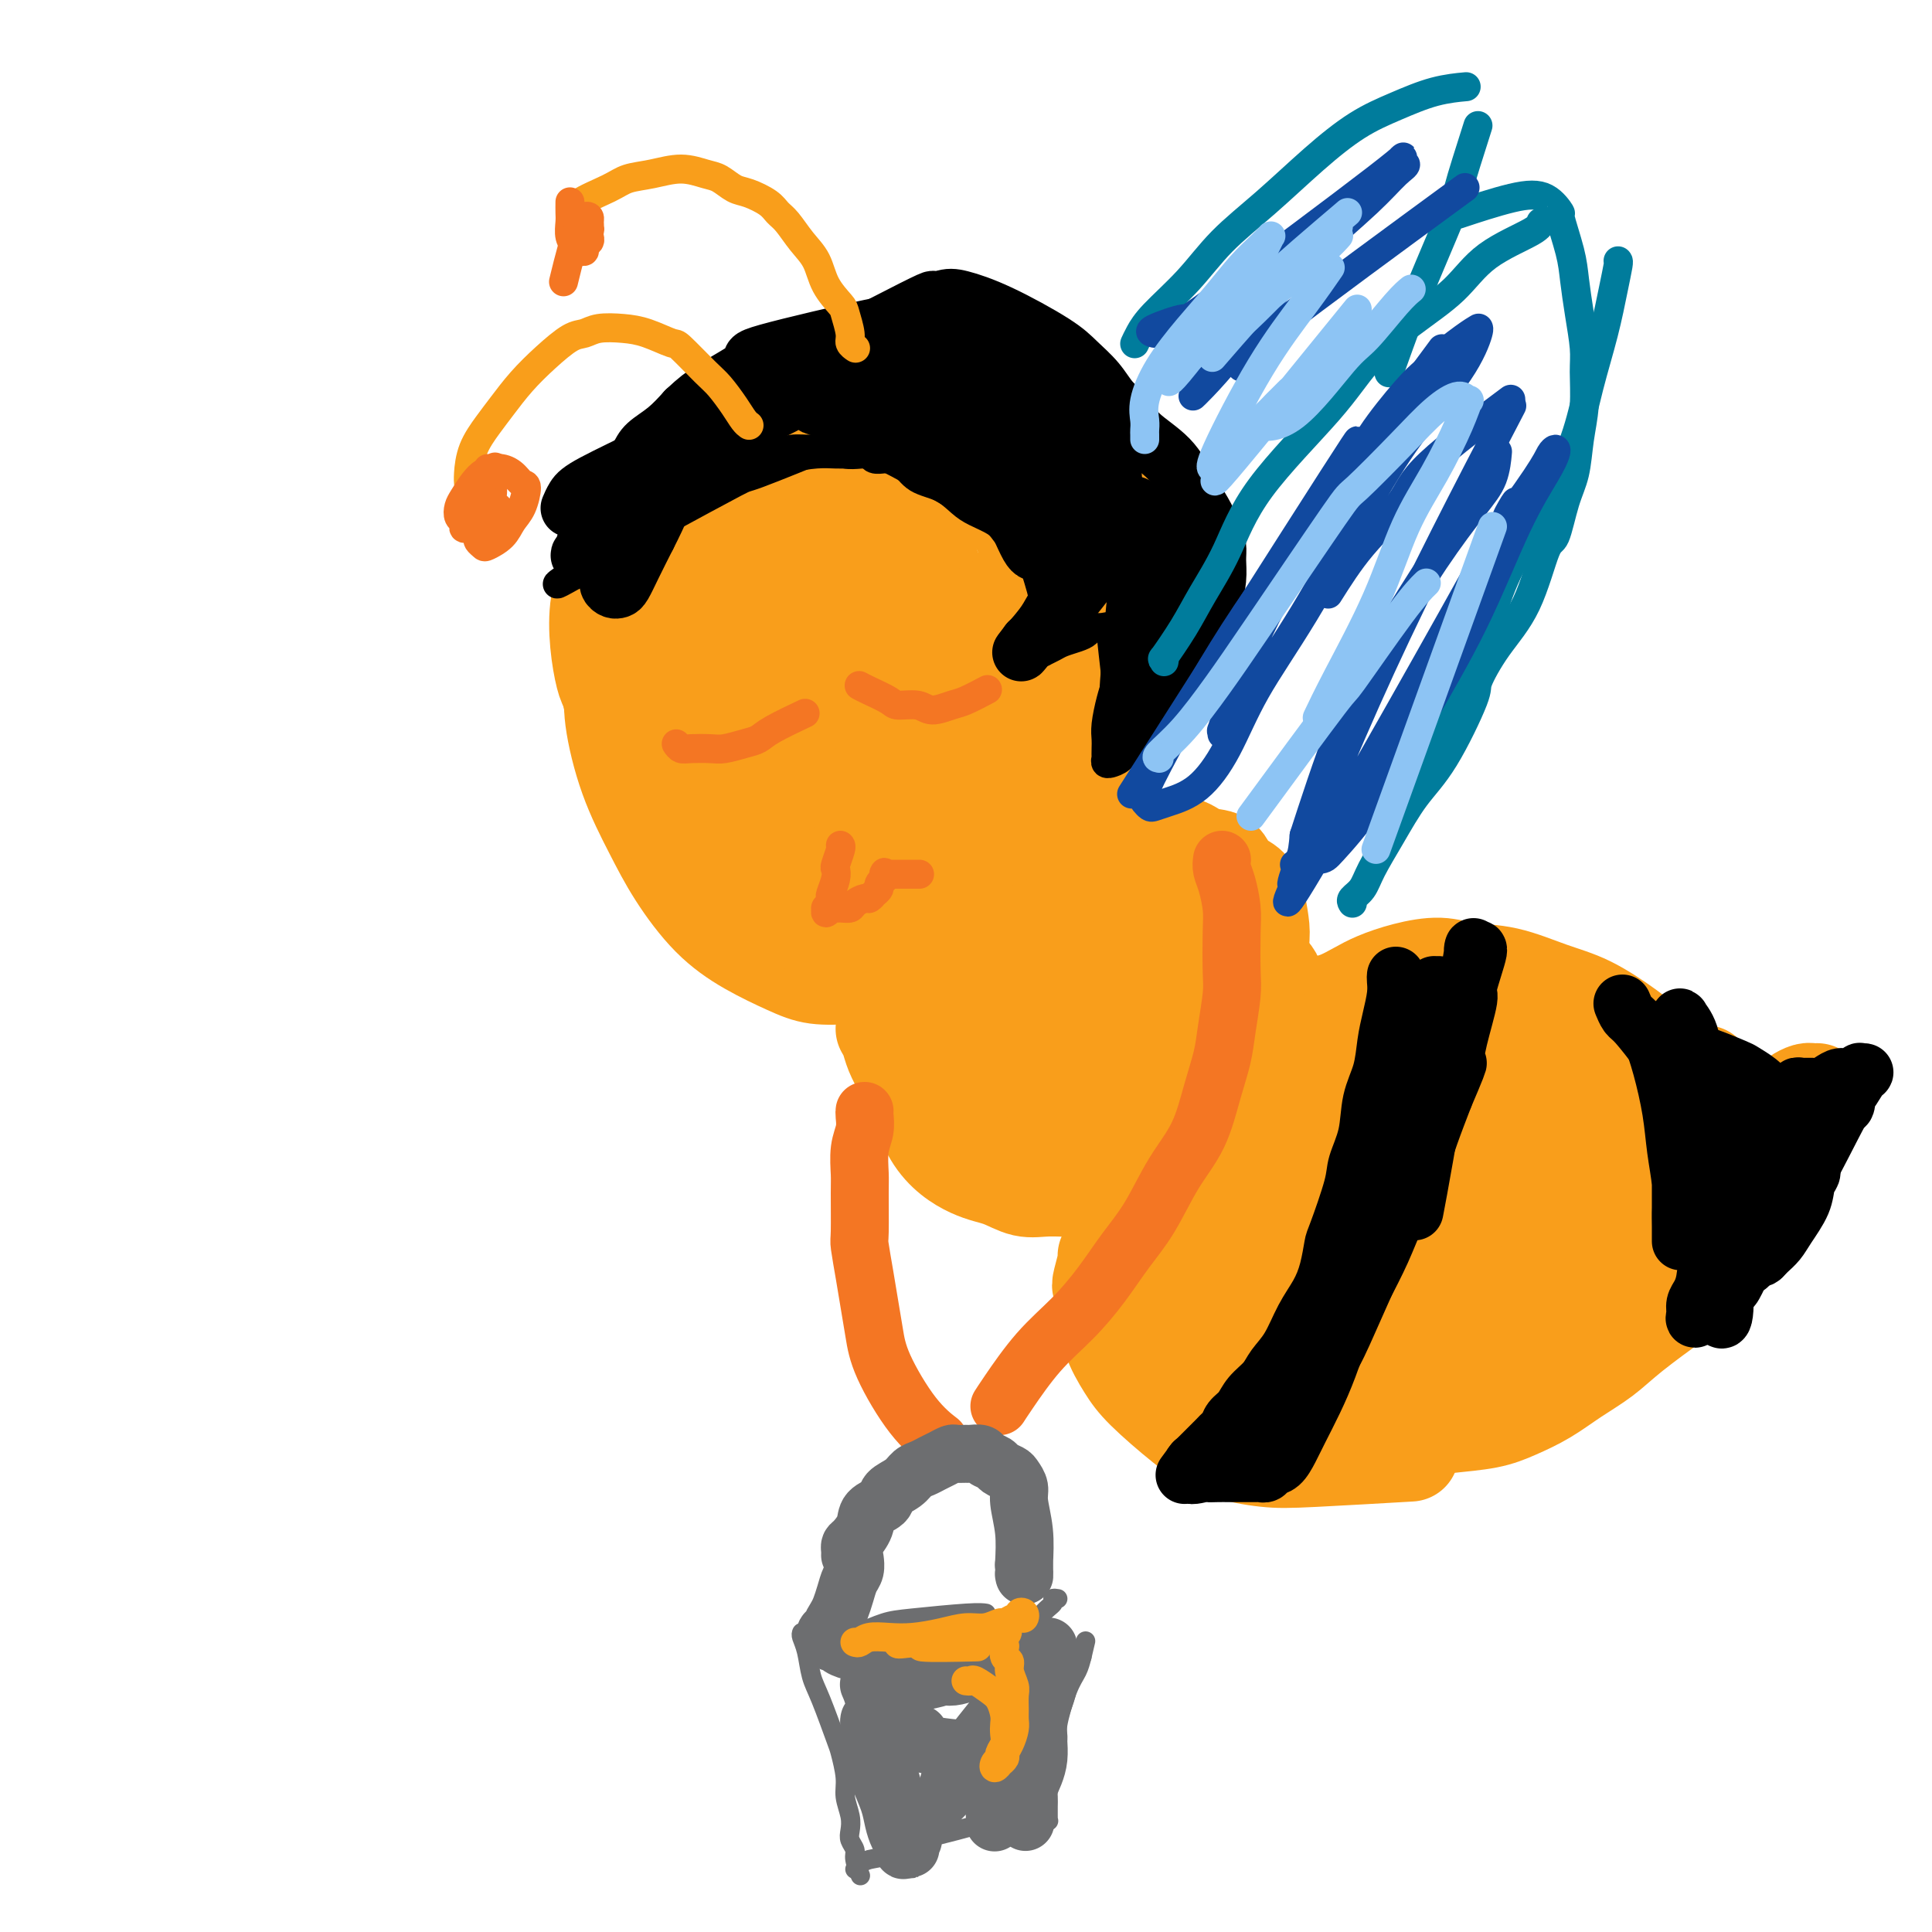 <svg viewBox='0 0 400 400' version='1.1' xmlns='http://www.w3.org/2000/svg' xmlns:xlink='http://www.w3.org/1999/xlink'><g fill='none' stroke='#F99E1B' stroke-width='20' stroke-linecap='round' stroke-linejoin='round'><path d='M139,118c-0.026,0.002 -0.051,0.003 0,0c0.051,-0.003 0.179,-0.011 0,0c-0.179,0.011 -0.666,0.042 -1,0c-0.334,-0.042 -0.517,-0.158 -1,0c-0.483,0.158 -1.267,0.589 -2,1c-0.733,0.411 -1.414,0.803 -2,2c-0.586,1.197 -1.078,3.201 -2,5c-0.922,1.799 -2.274,3.395 -3,6c-0.726,2.605 -0.826,6.219 -1,9c-0.174,2.781 -0.423,4.728 0,8c0.423,3.272 1.516,7.869 3,12c1.484,4.131 3.358,7.796 5,11c1.642,3.204 3.052,5.948 5,9c1.948,3.052 4.434,6.412 7,9c2.566,2.588 5.212,4.405 8,6c2.788,1.595 5.719,2.968 8,4c2.281,1.032 3.913,1.722 6,2c2.087,0.278 4.628,0.144 7,0c2.372,-0.144 4.573,-0.297 8,-2c3.427,-1.703 8.079,-4.955 11,-7c2.921,-2.045 4.109,-2.885 5,-4c0.891,-1.115 1.483,-2.507 3,-5c1.517,-2.493 3.958,-6.087 6,-10c2.042,-3.913 3.685,-8.145 5,-12c1.315,-3.855 2.301,-7.333 3,-12c0.699,-4.667 1.109,-10.523 1,-15c-0.109,-4.477 -0.739,-7.575 -1,-9c-0.261,-1.425 -0.152,-1.176 -1,-4c-0.848,-2.824 -2.651,-8.722 -5,-13c-2.349,-4.278 -5.242,-6.937 -8,-9c-2.758,-2.063 -5.379,-3.532 -8,-5'/><path d='M195,95c-4.689,-2.871 -8.413,-3.048 -12,-3c-3.587,0.048 -7.037,0.321 -8,0c-0.963,-0.321 0.562,-1.237 -4,0c-4.562,1.237 -15.210,4.626 -20,6c-4.790,1.374 -3.721,0.733 -5,2c-1.279,1.267 -4.904,4.444 -7,6c-2.096,1.556 -2.663,1.492 -4,3c-1.337,1.508 -3.445,4.587 -5,8c-1.555,3.413 -2.556,7.159 -3,11c-0.444,3.841 -0.330,7.777 0,12c0.330,4.223 0.875,8.733 2,13c1.125,4.267 2.828,8.289 5,12c2.172,3.711 4.813,7.109 8,10c3.187,2.891 6.921,5.275 11,7c4.079,1.725 8.505,2.791 12,3c3.495,0.209 6.061,-0.440 9,-1c2.939,-0.560 6.250,-1.032 9,-3c2.750,-1.968 4.937,-5.434 7,-10c2.063,-4.566 4.002,-10.232 5,-16c0.998,-5.768 1.054,-11.636 1,-17c-0.054,-5.364 -0.217,-10.223 -2,-17c-1.783,-6.777 -5.184,-15.472 -9,-21c-3.816,-5.528 -8.045,-7.888 -13,-7c-4.955,0.888 -10.634,5.024 -13,6c-2.366,0.976 -1.417,-1.209 -4,6c-2.583,7.209 -8.698,23.810 -11,33c-2.302,9.190 -0.792,10.968 1,14c1.792,3.032 3.867,7.316 5,10c1.133,2.684 1.324,3.767 5,6c3.676,2.233 10.838,5.617 18,9'/><path d='M173,177c5.891,1.780 9.117,-1.270 11,-3c1.883,-1.730 2.423,-2.139 4,-3c1.577,-0.861 4.192,-2.172 5,-12c0.808,-9.828 -0.190,-28.171 -1,-37c-0.810,-8.829 -1.430,-8.142 -2,-9c-0.570,-0.858 -1.088,-3.260 -3,-6c-1.912,-2.740 -5.218,-5.817 -9,-5c-3.782,0.817 -8.042,5.527 -12,10c-3.958,4.473 -7.616,8.710 -11,14c-3.384,5.290 -6.494,11.633 -8,17c-1.506,5.367 -1.408,9.759 -1,13c0.408,3.241 1.126,5.332 3,7c1.874,1.668 4.904,2.913 8,4c3.096,1.087 6.258,2.015 10,2c3.742,-0.015 8.063,-0.974 12,-4c3.937,-3.026 7.489,-8.118 10,-14c2.511,-5.882 3.981,-12.553 4,-19c0.019,-6.447 -1.415,-12.669 -3,-17c-1.585,-4.331 -3.323,-6.770 -5,-9c-1.677,-2.230 -3.292,-4.252 -6,-3c-2.708,1.252 -6.509,5.776 -9,11c-2.491,5.224 -3.673,11.147 -5,17c-1.327,5.853 -2.800,11.634 -3,18c-0.200,6.366 0.872,13.316 3,17c2.128,3.684 5.313,4.101 9,4c3.687,-0.101 7.877,-0.719 11,-3c3.123,-2.281 5.178,-6.223 6,-13c0.822,-6.777 0.411,-16.388 0,-26'/><path d='M191,128c-0.925,-6.638 -3.237,-10.234 -5,-11c-1.763,-0.766 -2.976,1.298 -5,3c-2.024,1.702 -4.860,3.043 -8,11c-3.140,7.957 -6.583,22.529 -8,30c-1.417,7.471 -0.807,7.840 0,9c0.807,1.160 1.812,3.112 3,4c1.188,0.888 2.560,0.711 4,0c1.440,-0.711 2.950,-1.958 5,-6c2.050,-4.042 4.641,-10.880 6,-14c1.359,-3.120 1.485,-2.523 1,-8c-0.485,-5.477 -1.581,-17.028 -3,-24c-1.419,-6.972 -3.161,-9.364 -5,-11c-1.839,-1.636 -3.774,-2.515 -5,-3c-1.226,-0.485 -1.742,-0.575 -2,0c-0.258,0.575 -0.260,1.813 -1,4c-0.740,2.187 -2.220,5.321 -3,9c-0.780,3.679 -0.860,7.904 -1,12c-0.140,4.096 -0.339,8.063 0,11c0.339,2.937 1.216,4.844 3,7c1.784,2.156 4.476,4.561 8,6c3.524,1.439 7.880,1.910 11,2c3.120,0.090 5.005,-0.203 8,-1c2.995,-0.797 7.100,-2.098 11,-4c3.900,-1.902 7.595,-4.404 11,-7c3.405,-2.596 6.519,-5.287 10,-10c3.481,-4.713 7.328,-11.448 9,-16c1.672,-4.552 1.170,-6.921 1,-9c-0.170,-2.079 -0.007,-3.867 0,-6c0.007,-2.133 -0.141,-4.609 -1,-7c-0.859,-2.391 -2.430,-4.695 -4,-7'/><path d='M231,92c-1.562,-3.449 -2.966,-5.072 -5,-7c-2.034,-1.928 -4.698,-4.159 -7,-6c-2.302,-1.841 -4.242,-3.290 -5,-4c-0.758,-0.710 -0.335,-0.681 -4,-1c-3.665,-0.319 -11.418,-0.987 -15,-1c-3.582,-0.013 -2.993,0.628 -3,1c-0.007,0.372 -0.610,0.475 -2,1c-1.390,0.525 -3.566,1.474 -7,3c-3.434,1.526 -8.125,3.631 -11,5c-2.875,1.369 -3.933,2.001 -5,3c-1.067,0.999 -2.143,2.363 -4,4c-1.857,1.637 -4.494,3.547 -7,6c-2.506,2.453 -4.881,5.448 -7,8c-2.119,2.552 -3.982,4.659 -5,7c-1.018,2.341 -1.192,4.915 -2,8c-0.808,3.085 -2.250,6.681 -3,10c-0.750,3.319 -0.807,6.360 -1,10c-0.193,3.640 -0.520,7.878 0,12c0.520,4.122 1.888,8.128 3,12c1.112,3.872 1.968,7.611 4,11c2.032,3.389 5.239,6.427 10,10c4.761,3.573 11.076,7.682 17,10c5.924,2.318 11.458,2.846 17,2c5.542,-0.846 11.093,-3.067 17,-8c5.907,-4.933 12.171,-12.580 15,-16c2.829,-3.420 2.223,-2.613 4,-7c1.777,-4.387 5.936,-13.968 8,-20c2.064,-6.032 2.032,-8.516 2,-11'/><path d='M235,134c2.431,-7.928 1.509,-8.748 1,-11c-0.509,-2.252 -0.604,-5.935 -1,-9c-0.396,-3.065 -1.094,-5.511 -2,-8c-0.906,-2.489 -2.021,-5.022 -5,-9c-2.979,-3.978 -7.823,-9.403 -10,-12c-2.177,-2.597 -1.688,-2.368 -3,-3c-1.312,-0.632 -4.425,-2.125 -7,-3c-2.575,-0.875 -4.612,-1.132 -6,-1c-1.388,0.132 -2.126,0.654 -3,1c-0.874,0.346 -1.883,0.516 -3,1c-1.117,0.484 -2.343,1.282 -3,2c-0.657,0.718 -0.745,1.355 -1,2c-0.255,0.645 -0.677,1.299 -1,2c-0.323,0.701 -0.548,1.449 0,2c0.548,0.551 1.868,0.904 4,2c2.132,1.096 5.075,2.933 8,5c2.925,2.067 5.831,4.363 9,7c3.169,2.637 6.599,5.615 10,9c3.401,3.385 6.773,7.179 9,11c2.227,3.821 3.310,7.671 4,10c0.690,2.329 0.987,3.136 0,7c-0.987,3.864 -3.257,10.784 -6,16c-2.743,5.216 -5.960,8.728 -10,12c-4.040,3.272 -8.905,6.302 -13,8c-4.095,1.698 -7.420,2.063 -12,3c-4.580,0.937 -10.413,2.447 -14,3c-3.587,0.553 -4.927,0.149 -6,0c-1.073,-0.149 -1.878,-0.043 -2,0c-0.122,0.043 0.439,0.021 1,0'/><path d='M173,181c-3.875,0.332 2.937,-1.837 7,-4c4.063,-2.163 5.378,-4.318 8,-6c2.622,-1.682 6.553,-2.889 12,-9c5.447,-6.111 12.411,-17.125 15,-22c2.589,-4.875 0.802,-3.610 1,-6c0.198,-2.390 2.382,-8.435 3,-14c0.618,-5.565 -0.330,-10.649 -1,-15c-0.670,-4.351 -1.062,-7.968 -2,-11c-0.938,-3.032 -2.422,-5.478 -4,-8c-1.578,-2.522 -3.248,-5.119 -6,-7c-2.752,-1.881 -6.585,-3.046 -10,-4c-3.415,-0.954 -6.413,-1.699 -9,-2c-2.587,-0.301 -4.764,-0.160 -7,0c-2.236,0.160 -4.529,0.338 -7,1c-2.471,0.662 -5.118,1.808 -8,3c-2.882,1.192 -5.998,2.429 -9,4c-3.002,1.571 -5.890,3.477 -8,5c-2.110,1.523 -3.444,2.663 -5,4c-1.556,1.337 -3.335,2.872 -5,5c-1.665,2.128 -3.216,4.848 -5,7c-1.784,2.152 -3.803,3.736 -5,6c-1.197,2.264 -1.574,5.207 -2,8c-0.426,2.793 -0.902,5.435 -1,10c-0.098,4.565 0.181,11.052 1,16c0.819,4.948 2.178,8.356 3,11c0.822,2.644 1.107,4.523 2,6c0.893,1.477 2.394,2.551 3,3c0.606,0.449 0.316,0.271 0,0c-0.316,-0.271 -0.658,-0.636 -1,-1'/><path d='M133,161c0.563,1.950 -1.531,-2.675 -3,-7c-1.469,-4.325 -2.314,-8.349 -3,-10c-0.686,-1.651 -1.215,-0.927 -2,-4c-0.785,-3.073 -1.828,-9.942 -1,-15c0.828,-5.058 3.526,-8.306 6,-12c2.474,-3.694 4.723,-7.836 6,-10c1.277,-2.164 1.582,-2.351 3,-4c1.418,-1.649 3.949,-4.760 6,-7c2.051,-2.240 3.623,-3.610 6,-5c2.377,-1.390 5.558,-2.801 8,-4c2.442,-1.199 4.146,-2.184 6,-3c1.854,-0.816 3.857,-1.461 6,-2c2.143,-0.539 4.427,-0.971 6,-1c1.573,-0.029 2.436,0.346 8,2c5.564,1.654 15.830,4.586 20,6c4.170,1.414 2.246,1.311 2,1c-0.246,-0.311 1.187,-0.831 1,0c-0.187,0.831 -1.993,3.011 -3,4c-1.007,0.989 -1.216,0.787 -3,2c-1.784,1.213 -5.144,3.842 -8,7c-2.856,3.158 -5.207,6.845 -7,11c-1.793,4.155 -3.027,8.779 -4,13c-0.973,4.221 -1.683,8.039 -2,12c-0.317,3.961 -0.239,8.067 0,11c0.239,2.933 0.640,4.695 2,6c1.360,1.305 3.680,2.152 6,3'/><path d='M189,155c1.859,1.623 2.505,1.182 6,0c3.495,-1.182 9.838,-3.103 14,-12c4.162,-8.897 6.142,-24.768 7,-31c0.858,-6.232 0.593,-2.824 0,-2c-0.593,0.824 -1.516,-0.936 -2,-1c-0.484,-0.064 -0.531,1.570 -1,4c-0.469,2.430 -1.361,5.658 -2,9c-0.639,3.342 -1.026,6.799 -1,10c0.026,3.201 0.465,6.145 1,8c0.535,1.855 1.168,2.620 2,3c0.832,0.380 1.864,0.375 3,0c1.136,-0.375 2.375,-1.120 4,-3c1.625,-1.880 3.634,-4.897 5,-8c1.366,-3.103 2.088,-6.294 2,-9c-0.088,-2.706 -0.988,-4.927 -2,-6c-1.012,-1.073 -2.137,-0.999 -3,-1c-0.863,-0.001 -1.463,-0.077 -3,2c-1.537,2.077 -4.011,6.308 -5,8c-0.989,1.692 -0.495,0.846 0,0'/><path d='M183,213c0.352,0.593 0.705,1.186 1,2c0.295,0.814 0.533,1.849 1,3c0.467,1.151 1.163,2.419 2,4c0.837,1.581 1.816,3.474 3,5c1.184,1.526 2.574,2.685 4,4c1.426,1.315 2.889,2.787 5,4c2.111,1.213 4.871,2.167 6,3c1.129,0.833 0.627,1.545 1,2c0.373,0.455 1.621,0.655 3,1c1.379,0.345 2.890,0.836 4,1c1.110,0.164 1.819,0.000 3,0c1.181,-0.000 2.833,0.163 4,0c1.167,-0.163 1.851,-0.651 3,-1c1.149,-0.349 2.765,-0.558 4,-1c1.235,-0.442 2.089,-1.118 3,-2c0.911,-0.882 1.879,-1.970 3,-3c1.121,-1.030 2.394,-2.001 3,-3c0.606,-0.999 0.544,-2.027 1,-3c0.456,-0.973 1.429,-1.893 2,-3c0.571,-1.107 0.738,-2.403 1,-4c0.262,-1.597 0.618,-3.495 1,-5c0.382,-1.505 0.789,-2.618 1,-4c0.211,-1.382 0.224,-3.034 0,-4c-0.224,-0.966 -0.687,-1.248 -1,-2c-0.313,-0.752 -0.476,-1.975 -1,-3c-0.524,-1.025 -1.410,-1.853 -2,-3c-0.590,-1.147 -0.883,-2.613 -2,-4c-1.117,-1.387 -3.059,-2.693 -5,-4'/><path d='M231,193c-1.831,-2.160 -1.907,-2.058 -3,-2c-1.093,0.058 -3.202,0.074 -4,0c-0.798,-0.074 -0.283,-0.236 -2,0c-1.717,0.236 -5.664,0.870 -7,1c-1.336,0.130 -0.060,-0.246 -1,1c-0.940,1.246 -4.097,4.113 -6,6c-1.903,1.887 -2.553,2.793 -3,4c-0.447,1.207 -0.691,2.714 -1,4c-0.309,1.286 -0.685,2.350 -1,4c-0.315,1.650 -0.571,3.886 0,6c0.571,2.114 1.968,4.106 3,6c1.032,1.894 1.700,3.691 3,5c1.300,1.309 3.230,2.130 5,3c1.770,0.870 3.378,1.788 5,2c1.622,0.212 3.259,-0.284 5,-1c1.741,-0.716 3.586,-1.654 5,-3c1.414,-1.346 2.398,-3.099 3,-5c0.602,-1.901 0.822,-3.948 1,-6c0.178,-2.052 0.312,-4.108 0,-6c-0.312,-1.892 -1.072,-3.619 -2,-5c-0.928,-1.381 -2.024,-2.416 -3,-3c-0.976,-0.584 -1.831,-0.716 -3,-1c-1.169,-0.284 -2.652,-0.721 -4,0c-1.348,0.721 -2.560,2.599 -3,4c-0.440,1.401 -0.108,2.324 0,4c0.108,1.676 -0.009,4.105 1,6c1.009,1.895 3.146,3.256 5,4c1.854,0.744 3.427,0.872 5,1'/><path d='M229,222c2.205,0.501 2.719,-0.745 3,-2c0.281,-1.255 0.331,-2.519 0,-4c-0.331,-1.481 -1.041,-3.180 -2,-5c-0.959,-1.820 -2.165,-3.763 -5,-5c-2.835,-1.237 -7.297,-1.769 -9,-2c-1.703,-0.231 -0.647,-0.160 -1,1c-0.353,1.160 -2.116,3.410 -3,5c-0.884,1.590 -0.891,2.519 -1,4c-0.109,1.481 -0.322,3.514 0,5c0.322,1.486 1.177,2.423 2,3c0.823,0.577 1.613,0.792 3,1c1.387,0.208 3.371,0.408 5,0c1.629,-0.408 2.901,-1.422 4,-3c1.099,-1.578 2.023,-3.718 2,-6c-0.023,-2.282 -0.993,-4.707 -2,-7c-1.007,-2.293 -2.052,-4.455 -3,-6c-0.948,-1.545 -1.800,-2.474 -3,-3c-1.200,-0.526 -2.749,-0.649 -4,0c-1.251,0.649 -2.205,2.069 -3,3c-0.795,0.931 -1.429,1.373 -2,3c-0.571,1.627 -1.077,4.438 -1,6c0.077,1.562 0.736,1.875 1,2c0.264,0.125 0.132,0.063 0,0'/><path d='M200,206c-0.153,0.092 -0.307,0.185 0,1c0.307,0.815 1.073,2.353 2,4c0.927,1.647 2.013,3.405 3,5c0.987,1.595 1.876,3.028 3,4c1.124,0.972 2.485,1.482 4,2c1.515,0.518 3.185,1.043 4,1c0.815,-0.043 0.776,-0.656 1,-1c0.224,-0.344 0.711,-0.420 1,-1c0.289,-0.580 0.379,-1.662 0,-3c-0.379,-1.338 -1.228,-2.930 -2,-4c-0.772,-1.070 -1.467,-1.618 -2,-2c-0.533,-0.382 -0.903,-0.598 -2,-1c-1.097,-0.402 -2.921,-0.990 -4,-1c-1.079,-0.010 -1.414,0.558 -2,1c-0.586,0.442 -1.424,0.757 -2,1c-0.576,0.243 -0.892,0.413 -1,1c-0.108,0.587 -0.009,1.591 0,2c0.009,0.409 -0.074,0.221 0,0c0.074,-0.221 0.303,-0.477 0,-1c-0.303,-0.523 -1.138,-1.314 -2,-2c-0.862,-0.686 -1.751,-1.266 -3,-2c-1.249,-0.734 -2.860,-1.622 -4,-2c-1.140,-0.378 -1.811,-0.248 -2,0c-0.189,0.248 0.104,0.613 0,1c-0.104,0.387 -0.605,0.797 -1,1c-0.395,0.203 -0.684,0.201 -1,1c-0.316,0.799 -0.658,2.400 -1,4'/><path d='M189,215c-0.783,1.645 -0.241,2.258 0,3c0.241,0.742 0.181,1.612 0,2c-0.181,0.388 -0.482,0.294 0,3c0.482,2.706 1.747,8.213 4,12c2.253,3.787 5.495,5.853 8,7c2.505,1.147 4.275,1.376 6,2c1.725,0.624 3.407,1.643 5,2c1.593,0.357 3.097,0.053 5,0c1.903,-0.053 4.207,0.145 6,0c1.793,-0.145 3.077,-0.634 5,-1c1.923,-0.366 4.487,-0.608 7,-1c2.513,-0.392 4.976,-0.935 7,-2c2.024,-1.065 3.608,-2.653 5,-4c1.392,-1.347 2.593,-2.451 4,-4c1.407,-1.549 3.019,-3.541 4,-5c0.981,-1.459 1.332,-2.384 2,-4c0.668,-1.616 1.653,-3.922 2,-6c0.347,-2.078 0.057,-3.928 0,-6c-0.057,-2.072 0.119,-4.368 0,-6c-0.119,-1.632 -0.535,-2.602 -1,-4c-0.465,-1.398 -0.980,-3.224 -2,-5c-1.020,-1.776 -2.546,-3.502 -4,-5c-1.454,-1.498 -2.836,-2.769 -4,-4c-1.164,-1.231 -2.108,-2.424 -3,-3c-0.892,-0.576 -1.731,-0.536 -3,-1c-1.269,-0.464 -2.969,-1.434 -4,-2c-1.031,-0.566 -1.393,-0.729 -2,-1c-0.607,-0.271 -1.459,-0.649 -2,-1c-0.541,-0.351 -0.770,-0.676 -1,-1'/><path d='M233,180c-3.180,-1.954 -1.630,-0.339 -1,0c0.630,0.339 0.341,-0.597 0,-1c-0.341,-0.403 -0.732,-0.272 0,0c0.732,0.272 2.588,0.686 3,0c0.412,-0.686 -0.622,-2.473 4,1c4.622,3.473 14.898,12.204 20,17c5.102,4.796 5.029,5.656 5,6c-0.029,0.344 -0.015,0.172 0,0'/><path d='M229,260c-0.028,-0.002 -0.057,-0.004 0,0c0.057,0.004 0.199,0.015 0,1c-0.199,0.985 -0.738,2.945 -1,4c-0.262,1.055 -0.247,1.206 0,2c0.247,0.794 0.728,2.231 1,4c0.272,1.769 0.337,3.871 1,6c0.663,2.129 1.926,4.287 3,6c1.074,1.713 1.960,2.982 4,5c2.040,2.018 5.233,4.786 8,7c2.767,2.214 5.109,3.875 8,5c2.891,1.125 6.332,1.714 9,2c2.668,0.286 4.565,0.269 10,0c5.435,-0.269 14.410,-0.791 18,-1c3.590,-0.209 1.795,-0.104 0,0'/><path d='M273,209c-0.049,0.096 -0.097,0.192 0,0c0.097,-0.192 0.340,-0.670 1,-1c0.660,-0.330 1.736,-0.510 3,-1c1.264,-0.490 2.716,-1.291 4,-2c1.284,-0.709 2.402,-1.327 4,-2c1.598,-0.673 3.678,-1.400 6,-2c2.322,-0.600 4.887,-1.071 7,-1c2.113,0.071 3.775,0.686 6,1c2.225,0.314 5.012,0.329 8,1c2.988,0.671 6.175,2.000 9,3c2.825,1.000 5.286,1.671 8,3c2.714,1.329 5.680,3.318 8,5c2.320,1.682 3.993,3.059 6,5c2.007,1.941 4.348,4.446 6,8c1.652,3.554 2.615,8.158 3,10c0.385,1.842 0.193,0.921 0,0'/><path d='M243,267c-0.087,-0.159 -0.174,-0.318 0,0c0.174,0.318 0.608,1.113 1,2c0.392,0.887 0.742,1.865 1,3c0.258,1.135 0.423,2.425 1,4c0.577,1.575 1.566,3.433 2,5c0.434,1.567 0.313,2.842 1,4c0.687,1.158 2.181,2.199 3,3c0.819,0.801 0.962,1.364 2,2c1.038,0.636 2.971,1.346 5,2c2.029,0.654 4.155,1.252 6,2c1.845,0.748 3.409,1.648 5,2c1.591,0.352 3.209,0.158 5,0c1.791,-0.158 3.755,-0.279 6,0c2.245,0.279 4.769,0.959 7,1c2.231,0.041 4.167,-0.557 6,-1c1.833,-0.443 3.563,-0.729 6,-1c2.437,-0.271 5.582,-0.525 8,-1c2.418,-0.475 4.109,-1.170 6,-2c1.891,-0.830 3.983,-1.796 6,-3c2.017,-1.204 3.960,-2.646 6,-4c2.040,-1.354 4.176,-2.621 6,-4c1.824,-1.379 3.337,-2.871 6,-5c2.663,-2.129 6.475,-4.894 8,-6c1.525,-1.106 0.762,-0.553 0,0'/><path d='M354,229c0.000,0.000 0.100,0.100 0.1,0.1'/><path d='M352,234c-0.260,0.136 -0.519,0.272 0,0c0.519,-0.272 1.817,-0.952 3,-1c1.183,-0.048 2.252,0.534 4,0c1.748,-0.534 4.173,-2.185 6,-3c1.827,-0.815 3.054,-0.793 4,-1c0.946,-0.207 1.612,-0.644 2,-1c0.388,-0.356 0.500,-0.631 1,-1c0.500,-0.369 1.389,-0.831 2,-1c0.611,-0.169 0.945,-0.044 1,0c0.055,0.044 -0.167,0.009 0,0c0.167,-0.009 0.724,0.010 1,0c0.276,-0.010 0.270,-0.048 0,0c-0.270,0.048 -0.804,0.180 -1,1c-0.196,0.820 -0.055,2.326 -1,4c-0.945,1.674 -2.978,3.516 -5,6c-2.022,2.484 -4.035,5.608 -6,8c-1.965,2.392 -3.883,4.050 -6,6c-2.117,1.950 -4.433,4.193 -6,6c-1.567,1.807 -2.383,3.179 -4,5c-1.617,1.821 -4.033,4.092 -5,5c-0.967,0.908 -0.483,0.454 0,0'/><path d='M322,284c0.509,0.141 1.018,0.283 1,0c-0.018,-0.283 -0.564,-0.990 2,-3c2.564,-2.010 8.239,-5.323 11,-7c2.761,-1.677 2.609,-1.719 4,-3c1.391,-1.281 4.324,-3.800 8,-7c3.676,-3.200 8.095,-7.081 10,-9c1.905,-1.919 1.296,-1.877 2,-3c0.704,-1.123 2.722,-3.411 4,-5c1.278,-1.589 1.818,-2.478 2,-3c0.182,-0.522 0.007,-0.676 0,-1c-0.007,-0.324 0.154,-0.818 0,-1c-0.154,-0.182 -0.621,-0.052 -1,0c-0.379,0.052 -0.668,0.026 -1,0c-0.332,-0.026 -0.707,-0.051 -1,0c-0.293,0.051 -0.504,0.178 -1,0c-0.496,-0.178 -1.279,-0.661 -2,-1c-0.721,-0.339 -1.382,-0.534 -2,-1c-0.618,-0.466 -1.194,-1.205 -2,-2c-0.806,-0.795 -1.842,-1.648 -3,-3c-1.158,-1.352 -2.438,-3.205 -3,-4c-0.562,-0.795 -0.407,-0.532 -1,-1c-0.593,-0.468 -1.932,-1.666 -3,-3c-1.068,-1.334 -1.863,-2.805 -3,-4c-1.137,-1.195 -2.617,-2.116 -4,-3c-1.383,-0.884 -2.670,-1.732 -4,-3c-1.330,-1.268 -2.704,-2.957 -4,-4c-1.296,-1.043 -2.513,-1.441 -4,-2c-1.487,-0.559 -3.243,-1.280 -5,-2'/><path d='M322,209c-8.447,-5.828 -7.566,-2.896 -8,-2c-0.434,0.896 -2.184,-0.242 -3,-1c-0.816,-0.758 -0.700,-1.136 -5,0c-4.300,1.136 -13.018,3.785 -17,5c-3.982,1.215 -3.228,0.995 -3,1c0.228,0.005 -0.069,0.234 -3,2c-2.931,1.766 -8.495,5.068 -15,11c-6.505,5.932 -13.952,14.495 -17,18c-3.048,3.505 -1.697,1.951 -2,2c-0.303,0.049 -2.261,1.701 -4,3c-1.739,1.299 -3.260,2.247 -4,4c-0.740,1.753 -0.698,4.312 -1,6c-0.302,1.688 -0.949,2.505 -1,4c-0.051,1.495 0.494,3.668 1,6c0.506,2.332 0.972,4.823 2,7c1.028,2.177 2.619,4.039 4,6c1.381,1.961 2.553,4.020 4,5c1.447,0.980 3.168,0.880 5,1c1.832,0.120 3.776,0.461 6,0c2.224,-0.461 4.730,-1.724 8,-4c3.270,-2.276 7.306,-5.566 11,-9c3.694,-3.434 7.048,-7.011 10,-11c2.952,-3.989 5.503,-8.389 7,-12c1.497,-3.611 1.942,-6.434 2,-11c0.058,-4.566 -0.269,-10.876 -2,-14c-1.731,-3.124 -4.865,-3.062 -8,-3'/><path d='M289,223c-4.245,0.201 -10.857,2.202 -14,3c-3.143,0.798 -2.817,0.391 -6,4c-3.183,3.609 -9.874,11.233 -14,16c-4.126,4.767 -5.685,6.677 -3,12c2.685,5.323 9.615,14.059 13,17c3.385,2.941 3.225,0.085 4,-1c0.775,-1.085 2.484,-0.400 6,-2c3.516,-1.600 8.839,-5.484 13,-13c4.161,-7.516 7.162,-18.663 8,-25c0.838,-6.337 -0.485,-7.863 -2,-9c-1.515,-1.137 -3.223,-1.884 -5,-2c-1.777,-0.116 -3.625,0.398 -6,2c-2.375,1.602 -5.278,4.291 -9,8c-3.722,3.709 -8.264,8.437 -11,13c-2.736,4.563 -3.665,8.962 -4,13c-0.335,4.038 -0.076,7.714 0,10c0.076,2.286 -0.030,3.182 1,4c1.030,0.818 3.197,1.557 5,2c1.803,0.443 3.243,0.591 6,0c2.757,-0.591 6.832,-1.922 12,-7c5.168,-5.078 11.430,-13.903 13,-22c1.570,-8.097 -1.553,-15.465 -4,-19c-2.447,-3.535 -4.218,-3.237 -7,-3c-2.782,0.237 -6.574,0.414 -8,0c-1.426,-0.414 -0.485,-1.420 -3,1c-2.515,2.420 -8.485,8.267 -12,13c-3.515,4.733 -4.576,8.352 -5,12c-0.424,3.648 -0.212,7.324 0,11'/><path d='M257,261c-0.697,5.133 0.060,6.466 2,7c1.940,0.534 5.061,0.271 7,3c1.939,2.729 2.694,8.451 10,1c7.306,-7.451 21.162,-28.075 26,-37c4.838,-8.925 0.658,-6.151 -1,-6c-1.658,0.151 -0.795,-2.323 -2,-4c-1.205,-1.677 -4.478,-2.559 -7,-2c-2.522,0.559 -4.292,2.560 -6,6c-1.708,3.440 -3.353,8.321 -5,13c-1.647,4.679 -3.294,9.158 -4,13c-0.706,3.842 -0.469,7.049 0,9c0.469,1.951 1.170,2.645 2,3c0.830,0.355 1.789,0.369 3,-1c1.211,-1.369 2.675,-4.122 5,-8c2.325,-3.878 5.510,-8.881 8,-14c2.490,-5.119 4.285,-10.352 6,-14c1.715,-3.648 3.352,-5.710 5,-7c1.648,-1.290 3.308,-1.809 5,-2c1.692,-0.191 3.416,-0.056 4,0c0.584,0.056 0.026,0.032 1,2c0.974,1.968 3.478,5.926 5,12c1.522,6.074 2.062,14.262 1,20c-1.062,5.738 -3.727,9.026 -7,13c-3.273,3.974 -7.153,8.634 -11,12c-3.847,3.366 -7.660,5.438 -11,7c-3.340,1.562 -6.207,2.613 -8,3c-1.793,0.387 -2.512,0.111 -3,0c-0.488,-0.111 -0.744,-0.055 -1,0'/><path d='M281,290c-3.418,1.560 -0.463,0.460 2,-1c2.463,-1.460 4.433,-3.278 6,-4c1.567,-0.722 2.731,-0.347 9,-7c6.269,-6.653 17.642,-20.334 22,-26c4.358,-5.666 1.700,-3.315 1,-4c-0.700,-0.685 0.559,-4.404 1,-8c0.441,-3.596 0.065,-7.068 0,-9c-0.065,-1.932 0.180,-2.322 0,-3c-0.180,-0.678 -0.787,-1.643 -1,-2c-0.213,-0.357 -0.034,-0.106 0,0c0.034,0.106 -0.077,0.068 0,0c0.077,-0.068 0.344,-0.166 1,1c0.656,1.166 1.702,3.594 3,6c1.298,2.406 2.847,4.789 4,8c1.153,3.211 1.909,7.250 2,11c0.091,3.750 -0.482,7.209 -2,11c-1.518,3.791 -3.979,7.912 -7,11c-3.021,3.088 -6.600,5.142 -10,7c-3.400,1.858 -6.621,3.520 -9,4c-2.379,0.480 -3.917,-0.221 -5,-1c-1.083,-0.779 -1.711,-1.635 -2,-2c-0.289,-0.365 -0.238,-0.239 0,-1c0.238,-0.761 0.664,-2.408 2,-5c1.336,-2.592 3.582,-6.128 6,-10c2.418,-3.872 5.009,-8.079 9,-13c3.991,-4.921 9.382,-10.556 12,-14c2.618,-3.444 2.462,-4.698 3,-6c0.538,-1.302 1.769,-2.651 3,-4'/><path d='M331,229c5.219,-9.885 0.765,-8.096 0,-1c-0.765,7.096 2.158,19.499 3,25c0.842,5.501 -0.398,4.099 -1,6c-0.602,1.901 -0.566,7.105 -7,13c-6.434,5.895 -19.339,12.482 -26,14c-6.661,1.518 -7.077,-2.034 -9,-5c-1.923,-2.966 -5.354,-5.348 -7,-7c-1.646,-1.652 -1.506,-2.575 -2,-4c-0.494,-1.425 -1.623,-3.353 -2,-5c-0.377,-1.647 -0.004,-3.013 0,-4c0.004,-0.987 -0.361,-1.593 0,-2c0.361,-0.407 1.448,-0.614 3,-1c1.552,-0.386 3.569,-0.952 6,-2c2.431,-1.048 5.276,-2.577 9,-4c3.724,-1.423 8.325,-2.741 12,-4c3.675,-1.259 6.423,-2.460 9,-4c2.577,-1.540 4.984,-3.419 6,-5c1.016,-1.581 0.641,-2.866 1,-4c0.359,-1.134 1.453,-2.119 2,-3c0.547,-0.881 0.548,-1.659 1,-2c0.452,-0.341 1.356,-0.246 2,0c0.644,0.246 1.028,0.643 2,1c0.972,0.357 2.531,0.673 4,2c1.469,1.327 2.848,3.665 4,6c1.152,2.335 2.076,4.668 3,7'/><path d='M344,246c1.043,4.004 0.150,7.515 -1,10c-1.150,2.485 -2.557,3.944 -6,8c-3.443,4.056 -8.922,10.711 -11,13c-2.078,2.289 -0.757,0.214 0,-1c0.757,-1.214 0.949,-1.567 1,-1c0.051,0.567 -0.038,2.054 5,-8c5.038,-10.054 15.203,-31.647 19,-40c3.797,-8.353 1.224,-3.464 0,-2c-1.224,1.464 -1.101,-0.496 -1,-1c0.101,-0.504 0.178,0.449 0,1c-0.178,0.551 -0.612,0.701 -1,2c-0.388,1.299 -0.731,3.746 -1,6c-0.269,2.254 -0.464,4.316 -1,7c-0.536,2.684 -1.414,5.992 -2,8c-0.586,2.008 -0.882,2.717 -1,3c-0.118,0.283 -0.059,0.142 0,0'/><path d='M233,175c-0.252,0.004 -0.505,0.008 0,0c0.505,-0.008 1.767,-0.029 3,0c1.233,0.029 2.437,0.109 4,0c1.563,-0.109 3.486,-0.405 5,0c1.514,0.405 2.619,1.513 4,2c1.381,0.487 3.039,0.353 4,1c0.961,0.647 1.225,2.074 2,3c0.775,0.926 2.060,1.351 3,2c0.940,0.649 1.534,1.523 2,3c0.466,1.477 0.804,3.556 1,5c0.196,1.444 0.248,2.253 0,5c-0.248,2.747 -0.798,7.432 -1,11c-0.202,3.568 -0.058,6.019 0,7c0.058,0.981 0.029,0.490 0,0'/><path d='M251,181c0.339,0.119 0.679,0.238 1,1c0.321,0.762 0.625,2.167 1,4c0.375,1.833 0.821,4.095 1,5c0.179,0.905 0.089,0.452 0,0'/></g>
<g fill='none' stroke='#000000' stroke-width='6' stroke-linecap='round' stroke-linejoin='round'><path d='M134,117c0.001,0.066 0.002,0.132 0,0c-0.002,-0.132 -0.008,-0.462 0,-1c0.008,-0.538 0.030,-1.285 0,-2c-0.030,-0.715 -0.112,-1.400 0,-2c0.112,-0.600 0.417,-1.115 1,-2c0.583,-0.885 1.444,-2.139 2,-3c0.556,-0.861 0.808,-1.330 1,-2c0.192,-0.670 0.323,-1.540 1,-2c0.677,-0.460 1.899,-0.508 3,-1c1.101,-0.492 2.079,-1.427 3,-2c0.921,-0.573 1.783,-0.783 3,-1c1.217,-0.217 2.790,-0.440 4,-1c1.210,-0.560 2.059,-1.456 3,-2c0.941,-0.544 1.974,-0.735 3,-1c1.026,-0.265 2.045,-0.603 3,-1c0.955,-0.397 1.845,-0.852 3,-1c1.155,-0.148 2.576,0.012 4,0c1.424,-0.012 2.853,-0.196 4,0c1.147,0.196 2.013,0.770 3,1c0.987,0.230 2.095,0.114 3,0c0.905,-0.114 1.607,-0.227 2,0c0.393,0.227 0.476,0.793 1,1c0.524,0.207 1.487,0.056 2,0c0.513,-0.056 0.575,-0.016 1,0c0.425,0.016 1.212,0.008 2,0'/><path d='M186,95c3.867,0.311 2.533,0.089 2,0c-0.533,-0.089 -0.267,-0.044 0,0'/><path d='M126,118c0.018,-0.482 0.037,-0.964 0,-1c-0.037,-0.036 -0.128,0.375 0,0c0.128,-0.375 0.477,-1.536 1,-2c0.523,-0.464 1.219,-0.231 2,-1c0.781,-0.769 1.645,-2.542 3,-4c1.355,-1.458 3.201,-2.603 5,-4c1.799,-1.397 3.550,-3.047 6,-4c2.450,-0.953 5.598,-1.211 8,-2c2.402,-0.789 4.057,-2.110 6,-3c1.943,-0.890 4.173,-1.348 6,-2c1.827,-0.652 3.250,-1.499 5,-2c1.750,-0.501 3.825,-0.656 5,-1c1.175,-0.344 1.449,-0.875 2,-1c0.551,-0.125 1.379,0.157 2,0c0.621,-0.157 1.037,-0.753 1,-1c-0.037,-0.247 -0.525,-0.147 -1,0c-0.475,0.147 -0.936,0.339 -5,2c-4.064,1.661 -11.730,4.790 -15,6c-3.270,1.210 -2.143,0.502 -5,2c-2.857,1.498 -9.698,5.203 -13,7c-3.302,1.797 -3.064,1.685 -4,2c-0.936,0.315 -3.046,1.057 -5,2c-1.954,0.943 -3.750,2.088 -5,3c-1.250,0.912 -1.952,1.592 -3,2c-1.048,0.408 -2.442,0.545 -3,1c-0.558,0.455 -0.279,1.227 0,2'/><path d='M119,119c-5.733,3.230 -3.567,1.806 -1,0c2.567,-1.806 5.535,-3.992 7,-5c1.465,-1.008 1.425,-0.837 2,-1c0.575,-0.163 1.763,-0.660 2,-1c0.237,-0.340 -0.478,-0.522 4,-3c4.478,-2.478 14.147,-7.252 20,-10c5.853,-2.748 7.889,-3.468 10,-4c2.111,-0.532 4.295,-0.874 6,-1c1.705,-0.126 2.930,-0.034 4,0c1.070,0.034 1.984,0.012 3,0c1.016,-0.012 2.132,-0.014 3,0c0.868,0.014 1.487,0.042 2,0c0.513,-0.042 0.921,-0.156 5,2c4.079,2.156 11.829,6.580 16,9c4.171,2.420 4.763,2.834 5,3c0.237,0.166 0.118,0.083 0,0'/><path d='M185,95c-0.169,-0.033 -0.337,-0.066 0,0c0.337,0.066 1.180,0.230 2,1c0.820,0.770 1.617,2.146 3,3c1.383,0.854 3.354,1.187 5,2c1.646,0.813 2.969,2.106 4,3c1.031,0.894 1.770,1.389 3,2c1.230,0.611 2.949,1.340 4,2c1.051,0.660 1.433,1.253 2,2c0.567,0.747 1.319,1.649 2,2c0.681,0.351 1.293,0.153 2,1c0.707,0.847 1.510,2.740 2,4c0.490,1.260 0.667,1.885 1,3c0.333,1.115 0.822,2.718 1,4c0.178,1.282 0.044,2.241 0,3c-0.044,0.759 0.003,1.316 0,2c-0.003,0.684 -0.054,1.493 0,2c0.054,0.507 0.215,0.710 0,1c-0.215,0.290 -0.805,0.667 -1,1c-0.195,0.333 0.007,0.622 0,1c-0.007,0.378 -0.221,0.844 0,1c0.221,0.156 0.878,0.000 1,0c0.122,-0.000 -0.290,0.155 0,0c0.290,-0.155 1.281,-0.620 2,-1c0.719,-0.380 1.165,-0.677 2,-1c0.835,-0.323 2.059,-0.674 3,-1c0.941,-0.326 1.600,-0.626 2,-1c0.400,-0.374 0.543,-0.821 1,-1c0.457,-0.179 1.229,-0.089 2,0'/><path d='M228,130c2.465,-0.613 2.128,-0.146 2,0c-0.128,0.146 -0.048,-0.029 0,0c0.048,0.029 0.063,0.264 0,0c-0.063,-0.264 -0.203,-1.025 0,1c0.203,2.025 0.748,6.836 1,9c0.252,2.164 0.211,1.682 0,2c-0.211,0.318 -0.593,1.438 -1,3c-0.407,1.562 -0.841,3.566 -1,5c-0.159,1.434 -0.044,2.297 0,3c0.044,0.703 0.016,1.246 0,2c-0.016,0.754 -0.020,1.719 0,2c0.020,0.281 0.064,-0.123 0,0c-0.064,0.123 -0.237,0.772 0,1c0.237,0.228 0.885,0.035 1,0c0.115,-0.035 -0.301,0.088 0,0c0.301,-0.088 1.321,-0.388 2,-1c0.679,-0.612 1.017,-1.535 2,-2c0.983,-0.465 2.611,-0.471 4,-1c1.389,-0.529 2.540,-1.580 3,-2c0.460,-0.420 0.230,-0.210 0,0'/></g>
<g fill='none' stroke='#000000' stroke-width='12' stroke-linecap='round' stroke-linejoin='round'><path d='M118,105c-0.073,0.175 -0.146,0.350 0,0c0.146,-0.350 0.512,-1.225 1,-2c0.488,-0.775 1.097,-1.448 4,-3c2.903,-1.552 8.100,-3.981 10,-5c1.900,-1.019 0.504,-0.626 3,-2c2.496,-1.374 8.886,-4.515 12,-6c3.114,-1.485 2.954,-1.313 4,-2c1.046,-0.687 3.299,-2.234 5,-3c1.701,-0.766 2.850,-0.753 4,-1c1.150,-0.247 2.302,-0.755 3,-1c0.698,-0.245 0.942,-0.228 1,0c0.058,0.228 -0.069,0.668 0,1c0.069,0.332 0.333,0.557 0,1c-0.333,0.443 -1.264,1.104 -3,2c-1.736,0.896 -4.278,2.028 -7,4c-2.722,1.972 -5.625,4.783 -8,7c-2.375,2.217 -4.222,3.838 -6,5c-1.778,1.162 -3.485,1.865 -5,3c-1.515,1.135 -2.836,2.702 -4,4c-1.164,1.298 -2.169,2.326 -3,3c-0.831,0.674 -1.488,0.993 -2,2c-0.512,1.007 -0.880,2.701 -1,4c-0.120,1.299 0.009,2.204 0,3c-0.009,0.796 -0.155,1.485 0,2c0.155,0.515 0.611,0.856 1,1c0.389,0.144 0.713,0.090 1,0c0.287,-0.090 0.539,-0.217 1,-1c0.461,-0.783 1.132,-2.224 2,-4c0.868,-1.776 1.934,-3.888 3,-6'/><path d='M134,111c2.344,-4.488 4.704,-10.208 6,-13c1.296,-2.792 1.527,-2.656 3,-4c1.473,-1.344 4.188,-4.169 6,-6c1.812,-1.831 2.720,-2.667 5,-5c2.280,-2.333 5.933,-6.164 7,-7c1.067,-0.836 -0.451,1.321 0,1c0.451,-0.321 2.870,-3.120 -1,0c-3.870,3.120 -14.031,12.161 -19,17c-4.969,4.839 -4.746,5.478 -5,6c-0.254,0.522 -0.984,0.928 -2,2c-1.016,1.072 -2.319,2.810 -4,5c-1.681,2.190 -3.738,4.832 -5,6c-1.262,1.168 -1.727,0.862 -2,1c-0.273,0.138 -0.355,0.718 -1,1c-0.645,0.282 -1.852,0.264 -2,0c-0.148,-0.264 0.764,-0.775 1,-1c0.236,-0.225 -0.203,-0.164 0,-1c0.203,-0.836 1.050,-2.569 2,-4c0.950,-1.431 2.004,-2.560 3,-4c0.996,-1.440 1.935,-3.193 3,-5c1.065,-1.807 2.254,-3.670 3,-5c0.746,-1.330 1.047,-2.127 2,-3c0.953,-0.873 2.558,-1.821 4,-3c1.442,-1.179 2.721,-2.590 4,-4'/><path d='M142,85c2.452,-2.317 3.582,-3.109 5,-4c1.418,-0.891 3.125,-1.881 5,-3c1.875,-1.119 3.920,-2.366 4,-3c0.080,-0.634 -1.803,-0.655 3,-2c4.803,-1.345 16.293,-4.014 21,-5c4.707,-0.986 2.631,-0.289 2,0c-0.631,0.289 0.184,0.168 1,0c0.816,-0.168 1.632,-0.385 4,0c2.368,0.385 6.289,1.370 8,2c1.711,0.630 1.212,0.904 1,1c-0.212,0.096 -0.136,0.013 0,0c0.136,-0.013 0.334,0.044 0,0c-0.334,-0.044 -1.199,-0.190 -2,0c-0.801,0.190 -1.537,0.714 -3,1c-1.463,0.286 -3.652,0.332 -6,1c-2.348,0.668 -4.854,1.956 -8,3c-3.146,1.044 -6.933,1.844 -10,3c-3.067,1.156 -5.416,2.670 -8,4c-2.584,1.330 -5.404,2.478 -8,4c-2.596,1.522 -4.969,3.417 -7,5c-2.031,1.583 -3.722,2.853 -5,4c-1.278,1.147 -2.144,2.172 -3,3c-0.856,0.828 -1.704,1.459 -2,2c-0.296,0.541 -0.041,0.992 0,1c0.041,0.008 -0.131,-0.426 0,-1c0.131,-0.574 0.566,-1.287 1,-2'/><path d='M135,99c-4.063,1.921 1.780,-3.277 7,-7c5.220,-3.723 9.818,-5.971 11,-7c1.182,-1.029 -1.050,-0.838 6,-5c7.050,-4.162 23.384,-12.678 30,-16c6.616,-3.322 3.515,-1.449 3,-1c-0.515,0.449 1.554,-0.527 3,-1c1.446,-0.473 2.267,-0.445 4,0c1.733,0.445 4.378,1.305 8,3c3.622,1.695 8.220,4.224 11,6c2.780,1.776 3.742,2.799 5,4c1.258,1.201 2.811,2.581 4,4c1.189,1.419 2.012,2.878 3,4c0.988,1.122 2.141,1.906 3,3c0.859,1.094 1.424,2.498 3,4c1.576,1.502 4.163,3.101 6,5c1.837,1.899 2.923,4.097 4,6c1.077,1.903 2.146,3.512 3,5c0.854,1.488 1.494,2.857 2,4c0.506,1.143 0.879,2.062 1,3c0.121,0.938 -0.009,1.895 0,3c0.009,1.105 0.157,2.358 0,4c-0.157,1.642 -0.619,3.673 -1,6c-0.381,2.327 -0.680,4.951 -1,7c-0.320,2.049 -0.660,3.525 -1,5'/><path d='M249,138c-0.852,4.727 -1.482,4.045 -2,4c-0.518,-0.045 -0.923,0.548 -1,1c-0.077,0.452 0.175,0.765 0,1c-0.175,0.235 -0.776,0.394 -1,1c-0.224,0.606 -0.069,1.661 0,0c0.069,-1.661 0.053,-6.037 0,-8c-0.053,-1.963 -0.144,-1.515 0,-3c0.144,-1.485 0.522,-4.905 1,-7c0.478,-2.095 1.057,-2.865 1,-7c-0.057,-4.135 -0.748,-11.636 -1,-15c-0.252,-3.364 -0.064,-2.591 0,-2c0.064,0.591 0.003,0.998 0,1c-0.003,0.002 0.052,-0.403 0,0c-0.052,0.403 -0.213,1.614 0,3c0.213,1.386 0.798,2.945 1,5c0.202,2.055 0.021,4.604 0,7c-0.021,2.396 0.117,4.639 0,7c-0.117,2.361 -0.489,4.841 -1,7c-0.511,2.159 -1.160,3.997 -2,6c-0.840,2.003 -1.871,4.169 -3,6c-1.129,1.831 -2.355,3.325 -3,4c-0.645,0.675 -0.709,0.532 -1,1c-0.291,0.468 -0.809,1.549 -1,2c-0.191,0.451 -0.055,0.272 0,0c0.055,-0.272 0.027,-0.636 0,-1'/><path d='M236,151c-1.591,1.715 -0.568,-2.999 0,-5c0.568,-2.001 0.681,-1.290 1,-2c0.319,-0.710 0.843,-2.840 2,-5c1.157,-2.160 2.948,-4.351 4,-6c1.052,-1.649 1.364,-2.757 1,-2c-0.364,0.757 -1.405,3.378 -2,5c-0.595,1.622 -0.745,2.245 -1,3c-0.255,0.755 -0.616,1.641 -1,3c-0.384,1.359 -0.793,3.191 -2,5c-1.207,1.809 -3.214,3.595 -4,2c-0.786,-1.595 -0.353,-6.572 0,-11c0.353,-4.428 0.627,-8.308 1,-12c0.373,-3.692 0.847,-7.197 1,-10c0.153,-2.803 -0.015,-4.905 0,-6c0.015,-1.095 0.212,-1.184 0,-2c-0.212,-0.816 -0.835,-2.358 -1,-3c-0.165,-0.642 0.126,-0.383 0,0c-0.126,0.383 -0.671,0.891 -1,1c-0.329,0.109 -0.442,-0.181 -1,1c-0.558,1.181 -1.561,3.833 -2,5c-0.439,1.167 -0.313,0.848 -2,3c-1.687,2.152 -5.187,6.776 -7,9c-1.813,2.224 -1.940,2.050 -3,3c-1.060,0.950 -3.055,3.025 -4,4c-0.945,0.975 -0.842,0.850 -1,1c-0.158,0.150 -0.579,0.575 -1,1'/><path d='M213,133c-3.324,4.285 -0.634,0.997 1,-1c1.634,-1.997 2.210,-2.702 3,-4c0.790,-1.298 1.792,-3.188 3,-5c1.208,-1.812 2.620,-3.545 4,-5c1.380,-1.455 2.727,-2.634 3,-3c0.273,-0.366 -0.528,0.079 -1,0c-0.472,-0.079 -0.615,-0.681 0,0c0.615,0.681 1.990,2.645 0,0c-1.990,-2.645 -7.343,-9.899 -11,-15c-3.657,-5.101 -5.617,-8.050 -7,-10c-1.383,-1.950 -2.189,-2.901 -4,-4c-1.811,-1.099 -4.628,-2.344 -7,-3c-2.372,-0.656 -4.300,-0.722 -6,-1c-1.700,-0.278 -3.171,-0.768 -5,-1c-1.829,-0.232 -4.017,-0.207 -6,0c-1.983,0.207 -3.760,0.595 -5,1c-1.240,0.405 -1.942,0.827 -3,1c-1.058,0.173 -2.473,0.098 -3,0c-0.527,-0.098 -0.166,-0.220 0,0c0.166,0.220 0.136,0.780 0,1c-0.136,0.220 -0.377,0.100 0,0c0.377,-0.100 1.371,-0.181 3,0c1.629,0.181 3.894,0.623 7,1c3.106,0.377 7.053,0.688 11,1'/><path d='M190,86c6.803,1.715 13.310,4.503 18,7c4.690,2.497 7.562,4.704 10,7c2.438,2.296 4.440,4.681 6,6c1.560,1.319 2.676,1.572 1,3c-1.676,1.428 -6.146,4.029 -8,5c-1.854,0.971 -1.094,0.310 -1,0c0.094,-0.310 -0.479,-0.271 -1,0c-0.521,0.271 -0.989,0.773 -2,-1c-1.011,-1.773 -2.563,-5.820 -5,-10c-2.437,-4.180 -5.759,-8.493 -8,-11c-2.241,-2.507 -3.401,-3.208 -5,-4c-1.599,-0.792 -3.638,-1.676 -5,-2c-1.362,-0.324 -2.048,-0.087 -3,0c-0.952,0.087 -2.169,0.023 -3,0c-0.831,-0.023 -1.277,-0.006 -2,0c-0.723,0.006 -1.723,0.002 -2,0c-0.277,-0.002 0.169,-0.000 0,0c-0.169,0.000 -0.955,-0.000 -1,0c-0.045,0.000 0.649,0.002 1,0c0.351,-0.002 0.359,-0.006 1,0c0.641,0.006 1.914,0.022 4,0c2.086,-0.022 4.985,-0.083 8,0c3.015,0.083 6.147,0.309 9,1c2.853,0.691 5.426,1.845 8,3'/><path d='M210,90c6.410,1.307 7.436,2.575 9,4c1.564,1.425 3.668,3.008 5,4c1.332,0.992 1.893,1.395 2,2c0.107,0.605 -0.241,1.414 0,1c0.241,-0.414 1.071,-2.049 1,-3c-0.071,-0.951 -1.044,-1.218 -2,-3c-0.956,-1.782 -1.895,-5.080 -3,-8c-1.105,-2.920 -2.377,-5.462 -6,-9c-3.623,-3.538 -9.597,-8.073 -13,-10c-3.403,-1.927 -4.236,-1.247 -5,-1c-0.764,0.247 -1.459,0.062 -2,0c-0.541,-0.062 -0.928,-0.003 -1,0c-0.072,0.003 0.171,-0.052 0,0c-0.171,0.052 -0.756,0.212 -1,0c-0.244,-0.212 -0.146,-0.796 0,-1c0.146,-0.204 0.341,-0.027 1,0c0.659,0.027 1.782,-0.097 3,0c1.218,0.097 2.529,0.416 5,1c2.471,0.584 6.100,1.433 9,3c2.900,1.567 5.072,3.851 7,6c1.928,2.149 3.613,4.164 5,6c1.387,1.836 2.475,3.492 3,5c0.525,1.508 0.488,2.868 1,4c0.512,1.132 1.575,2.038 2,3c0.425,0.962 0.213,1.981 0,3'/><path d='M230,97c0.929,2.959 0.250,2.857 0,3c-0.250,0.143 -0.072,0.530 0,1c0.072,0.470 0.037,1.022 0,1c-0.037,-0.022 -0.076,-0.617 0,-1c0.076,-0.383 0.268,-0.552 0,-1c-0.268,-0.448 -0.997,-1.173 -1,-1c-0.003,0.173 0.720,1.244 -2,-2c-2.720,-3.244 -8.885,-10.803 -13,-15c-4.115,-4.197 -6.182,-5.030 -8,-6c-1.818,-0.970 -3.387,-2.076 -5,-3c-1.613,-0.924 -3.270,-1.667 -5,-2c-1.730,-0.333 -3.534,-0.255 -5,0c-1.466,0.255 -2.594,0.688 -3,1c-0.406,0.312 -0.091,0.504 0,1c0.091,0.496 -0.044,1.297 0,2c0.044,0.703 0.267,1.307 0,2c-0.267,0.693 -1.023,1.476 1,3c2.023,1.524 6.826,3.791 9,5c2.174,1.209 1.721,1.360 3,2c1.279,0.640 4.292,1.769 7,3c2.708,1.231 5.112,2.565 7,4c1.888,1.435 3.259,2.972 4,4c0.741,1.028 0.853,1.546 1,2c0.147,0.454 0.328,0.844 0,1c-0.328,0.156 -1.164,0.078 -2,0'/><path d='M218,101c0.289,1.062 -0.489,0.217 -2,0c-1.511,-0.217 -3.754,0.195 -6,0c-2.246,-0.195 -4.493,-0.997 -7,-2c-2.507,-1.003 -5.272,-2.207 -9,-4c-3.728,-1.793 -8.418,-4.176 -10,-5c-1.582,-0.824 -0.054,-0.088 1,0c1.054,0.088 1.635,-0.471 3,0c1.365,0.471 3.515,1.972 6,3c2.485,1.028 5.306,1.582 8,3c2.694,1.418 5.260,3.702 7,5c1.740,1.298 2.655,1.612 3,2c0.345,0.388 0.121,0.850 0,1c-0.121,0.150 -0.139,-0.011 0,0c0.139,0.011 0.433,0.195 0,0c-0.433,-0.195 -1.595,-0.770 -4,-2c-2.405,-1.230 -6.053,-3.115 -9,-5c-2.947,-1.885 -5.192,-3.769 -7,-5c-1.808,-1.231 -3.178,-1.808 -4,-2c-0.822,-0.192 -1.097,-0.000 -1,0c0.097,0.000 0.564,-0.192 1,0c0.436,0.192 0.839,0.769 1,1c0.161,0.231 0.081,0.115 0,0'/><path d='M336,208c-0.084,-0.205 -0.169,-0.410 0,0c0.169,0.410 0.590,1.436 1,2c0.410,0.564 0.809,0.665 2,2c1.191,1.335 3.174,3.905 4,5c0.826,1.095 0.496,0.716 1,1c0.504,0.284 1.842,1.230 3,2c1.158,0.770 2.137,1.363 3,2c0.863,0.637 1.611,1.320 3,2c1.389,0.680 3.418,1.359 5,2c1.582,0.641 2.718,1.243 4,2c1.282,0.757 2.711,1.667 4,2c1.289,0.333 2.440,0.089 3,0c0.560,-0.089 0.531,-0.024 1,0c0.469,0.024 1.436,0.006 2,0c0.564,-0.006 0.725,-0.001 1,0c0.275,0.001 0.665,-0.004 1,0c0.335,0.004 0.616,0.015 1,0c0.384,-0.015 0.873,-0.057 1,0c0.127,0.057 -0.106,0.211 0,0c0.106,-0.211 0.550,-0.789 1,-1c0.450,-0.211 0.905,-0.057 1,0c0.095,0.057 -0.170,0.015 0,0c0.170,-0.015 0.777,-0.004 1,0c0.223,0.004 0.064,0.001 0,0c-0.064,-0.001 -0.032,-0.001 0,0'/><path d='M379,229c1.934,0.054 0.269,0.690 0,0c-0.269,-0.690 0.860,-2.705 0,0c-0.860,2.705 -3.708,10.129 -5,13c-1.292,2.871 -1.029,1.188 -1,1c0.029,-0.188 -0.177,1.118 0,1c0.177,-0.118 0.738,-1.661 -1,1c-1.738,2.661 -5.774,9.525 -8,13c-2.226,3.475 -2.642,3.560 -3,4c-0.358,0.440 -0.659,1.235 -1,2c-0.341,0.765 -0.721,1.501 -1,2c-0.279,0.499 -0.457,0.759 -1,1c-0.543,0.241 -1.452,0.461 -2,1c-0.548,0.539 -0.735,1.398 -1,2c-0.265,0.602 -0.606,0.947 -1,1c-0.394,0.053 -0.839,-0.185 -1,0c-0.161,0.185 -0.037,0.795 0,1c0.037,0.205 -0.012,0.005 0,0c0.012,-0.005 0.086,0.184 0,0c-0.086,-0.184 -0.331,-0.742 0,-1c0.331,-0.258 1.237,-0.217 2,-1c0.763,-0.783 1.381,-2.392 2,-4'/><path d='M357,266c0.999,-1.501 1.998,-2.752 3,-4c1.002,-1.248 2.007,-2.492 3,-4c0.993,-1.508 1.975,-3.281 3,-5c1.025,-1.719 2.092,-3.386 3,-4c0.908,-0.614 1.657,-0.176 4,-4c2.343,-3.824 6.280,-11.911 8,-15c1.720,-3.089 1.222,-1.182 1,-1c-0.222,0.182 -0.169,-1.363 0,-2c0.169,-0.637 0.453,-0.368 1,-1c0.547,-0.632 1.356,-2.165 2,-3c0.644,-0.835 1.123,-0.971 1,-1c-0.123,-0.029 -0.848,0.047 -1,0c-0.152,-0.047 0.269,-0.219 0,0c-0.269,0.219 -1.227,0.829 -2,1c-0.773,0.171 -1.363,-0.098 -2,0c-0.637,0.098 -1.323,0.561 -2,1c-0.677,0.439 -1.344,0.853 -2,1c-0.656,0.147 -1.300,0.025 -2,0c-0.700,-0.025 -1.456,0.045 -2,0c-0.544,-0.045 -0.877,-0.204 -1,0c-0.123,0.204 -0.035,0.773 0,1c0.035,0.227 0.018,0.114 0,0'/><path d='M341,214c0.251,-0.036 0.502,-0.072 1,1c0.498,1.072 1.244,3.251 2,6c0.756,2.749 1.523,6.067 2,9c0.477,2.933 0.664,5.482 1,8c0.336,2.518 0.822,5.004 1,7c0.178,1.996 0.048,3.502 0,5c-0.048,1.498 -0.013,2.988 0,4c0.013,1.012 0.003,1.544 0,2c-0.003,0.456 -0.001,0.835 0,1c0.001,0.165 0.000,0.117 0,0c-0.000,-0.117 -0.000,-0.303 0,-1c0.000,-0.697 0.000,-1.905 0,-4c-0.000,-2.095 -0.000,-5.079 0,-8c0.000,-2.921 0.001,-5.781 0,-9c-0.001,-3.219 -0.002,-6.798 0,-10c0.002,-3.202 0.008,-6.026 0,-8c-0.008,-1.974 -0.028,-3.097 0,-4c0.028,-0.903 0.106,-1.588 0,-2c-0.106,-0.412 -0.394,-0.553 0,0c0.394,0.553 1.471,1.800 2,4c0.529,2.200 0.510,5.352 1,9c0.490,3.648 1.491,7.792 2,12c0.509,4.208 0.528,8.478 1,12c0.472,3.522 1.396,6.294 2,9c0.604,2.706 0.887,5.344 1,7c0.113,1.656 0.057,2.328 0,3'/><path d='M357,267c0.505,9.372 -1.732,6.802 -1,1c0.732,-5.802 4.432,-14.837 6,-18c1.568,-3.163 1.003,-0.453 2,-4c0.997,-3.547 3.557,-13.350 4,-13c0.443,0.350 -1.232,10.855 -2,16c-0.768,5.145 -0.630,4.932 -1,6c-0.370,1.068 -1.248,3.418 -2,5c-0.752,1.582 -1.379,2.395 -1,2c0.379,-0.395 1.763,-1.998 3,-4c1.237,-2.002 2.328,-4.402 3,-6c0.672,-1.598 0.925,-2.393 2,-4c1.075,-1.607 2.972,-4.026 4,-5c1.028,-0.974 1.188,-0.504 1,0c-0.188,0.504 -0.722,1.042 -1,2c-0.278,0.958 -0.299,2.338 -1,4c-0.701,1.662 -2.083,3.608 -3,5c-0.917,1.392 -1.370,2.229 -2,3c-0.630,0.771 -1.437,1.475 -2,2c-0.563,0.525 -0.882,0.872 -1,1c-0.118,0.128 -0.034,0.037 0,0c0.034,-0.037 0.017,-0.018 0,0'/><path d='M365,260c-1.331,1.738 -0.160,-2.415 0,-5c0.160,-2.585 -0.692,-3.600 -1,-5c-0.308,-1.400 -0.071,-3.186 0,-4c0.071,-0.814 -0.024,-0.657 -3,-4c-2.976,-3.343 -8.833,-10.188 -11,-13c-2.167,-2.812 -0.645,-1.592 0,-1c0.645,0.592 0.412,0.555 0,0c-0.412,-0.555 -1.003,-1.629 0,1c1.003,2.629 3.599,8.960 5,13c1.401,4.040 1.606,5.790 2,8c0.394,2.210 0.977,4.880 1,7c0.023,2.120 -0.516,3.691 -1,5c-0.484,1.309 -0.915,2.355 -1,3c-0.085,0.645 0.177,0.890 0,1c-0.177,0.110 -0.791,0.084 -1,-1c-0.209,-1.084 -0.011,-3.225 0,-5c0.011,-1.775 -0.165,-3.182 0,-5c0.165,-1.818 0.671,-4.046 1,-6c0.329,-1.954 0.482,-3.633 1,-5c0.518,-1.367 1.400,-2.423 2,-3c0.600,-0.577 0.918,-0.677 1,-1c0.082,-0.323 -0.071,-0.870 0,0c0.071,0.870 0.365,3.157 0,5c-0.365,1.843 -1.390,3.241 -2,5c-0.610,1.759 -0.805,3.880 -1,6'/><path d='M357,256c-0.940,3.252 -2.290,3.883 -3,5c-0.710,1.117 -0.780,2.721 -1,4c-0.220,1.279 -0.589,2.232 -1,3c-0.411,0.768 -0.865,1.349 -1,2c-0.135,0.651 0.047,1.371 0,2c-0.047,0.629 -0.324,1.168 0,1c0.324,-0.168 1.249,-1.042 2,-2c0.751,-0.958 1.330,-2.000 2,-3c0.670,-1.000 1.433,-1.960 4,-7c2.567,-5.040 6.938,-14.162 9,-19c2.062,-4.838 1.816,-5.392 2,-6c0.184,-0.608 0.797,-1.272 1,-2c0.203,-0.728 -0.004,-1.522 0,-2c0.004,-0.478 0.219,-0.642 0,-1c-0.219,-0.358 -0.872,-0.911 -1,-1c-0.128,-0.089 0.271,0.284 0,0c-0.271,-0.284 -1.210,-1.227 -2,-2c-0.790,-0.773 -1.430,-1.377 -2,-2c-0.570,-0.623 -1.071,-1.265 -2,-2c-0.929,-0.735 -2.285,-1.562 -3,-2c-0.715,-0.438 -0.788,-0.488 -2,-1c-1.212,-0.512 -3.562,-1.488 -5,-2c-1.438,-0.512 -1.964,-0.561 -3,-1c-1.036,-0.439 -2.582,-1.268 -4,-2c-1.418,-0.732 -2.709,-1.366 -4,-2'/><path d='M343,214c-3.244,-1.467 -2.356,-1.133 -2,-1c0.356,0.133 0.178,0.067 0,0'/><path d='M289,202c-0.023,0.204 -0.047,0.409 0,1c0.047,0.591 0.163,1.569 0,3c-0.163,1.431 -0.606,3.315 -1,5c-0.394,1.685 -0.740,3.172 -1,5c-0.260,1.828 -0.435,3.999 -1,6c-0.565,2.001 -1.521,3.832 -2,6c-0.479,2.168 -0.482,4.672 -1,7c-0.518,2.328 -1.553,4.481 -2,6c-0.447,1.519 -0.307,2.404 -1,5c-0.693,2.596 -2.219,6.902 -3,9c-0.781,2.098 -0.817,1.989 -1,3c-0.183,1.011 -0.514,3.141 -1,5c-0.486,1.859 -1.126,3.446 -2,5c-0.874,1.554 -1.981,3.077 -3,5c-1.019,1.923 -1.949,4.248 -3,6c-1.051,1.752 -2.222,2.930 -3,4c-0.778,1.070 -1.164,2.030 -2,3c-0.836,0.970 -2.123,1.948 -3,3c-0.877,1.052 -1.345,2.177 -2,3c-0.655,0.823 -1.496,1.345 -2,2c-0.504,0.655 -0.671,1.444 -1,2c-0.329,0.556 -0.819,0.881 -1,1c-0.181,0.119 -0.052,0.034 -1,1c-0.948,0.966 -2.974,2.983 -5,5'/><path d='M247,303c-3.915,5.293 -0.704,1.026 0,0c0.704,-1.026 -1.101,1.189 -1,2c0.101,0.811 2.108,0.217 3,0c0.892,-0.217 0.669,-0.058 1,0c0.331,0.058 1.216,0.017 2,0c0.784,-0.017 1.466,-0.008 3,0c1.534,0.008 3.919,0.015 5,0c1.081,-0.015 0.856,-0.051 1,0c0.144,0.051 0.657,0.189 1,0c0.343,-0.189 0.518,-0.705 1,-1c0.482,-0.295 1.273,-0.368 2,-1c0.727,-0.632 1.390,-1.821 2,-3c0.610,-1.179 1.166,-2.346 2,-4c0.834,-1.654 1.945,-3.795 3,-6c1.055,-2.205 2.053,-4.475 3,-7c0.947,-2.525 1.843,-5.304 3,-8c1.157,-2.696 2.575,-5.307 4,-8c1.425,-2.693 2.856,-5.466 4,-8c1.144,-2.534 2.000,-4.828 3,-7c1.000,-2.172 2.144,-4.221 3,-6c0.856,-1.779 1.423,-3.287 2,-5c0.577,-1.713 1.165,-3.632 2,-6c0.835,-2.368 1.918,-5.184 3,-8'/><path d='M299,227c5.131,-11.968 1.957,-5.389 1,-4c-0.957,1.389 0.302,-2.413 1,-5c0.698,-2.587 0.834,-3.957 1,-5c0.166,-1.043 0.362,-1.757 1,-5c0.638,-3.243 1.718,-9.016 2,-11c0.282,-1.984 -0.232,-0.180 0,0c0.232,0.180 1.212,-1.263 1,0c-0.212,1.263 -1.616,5.231 -2,7c-0.384,1.769 0.251,1.338 0,3c-0.251,1.662 -1.388,5.416 -2,8c-0.612,2.584 -0.698,3.997 -2,8c-1.302,4.003 -3.821,10.595 -5,14c-1.179,3.405 -1.017,3.624 -2,6c-0.983,2.376 -3.111,6.910 -5,11c-1.889,4.090 -3.539,7.738 -5,11c-1.461,3.262 -2.731,6.140 -4,9c-1.269,2.860 -2.535,5.704 -4,8c-1.465,2.296 -3.128,4.044 -5,6c-1.872,1.956 -3.952,4.120 -5,5c-1.048,0.880 -1.065,0.476 -2,1c-0.935,0.524 -2.787,1.975 -4,3c-1.213,1.025 -1.788,1.622 -2,2c-0.212,0.378 -0.061,0.537 0,1c0.061,0.463 0.030,1.232 0,2'/><path d='M257,302c-3.489,4.742 -1.211,2.597 0,1c1.211,-1.597 1.355,-2.645 0,-1c-1.355,1.645 -4.209,5.981 0,-1c4.209,-6.981 15.480,-25.281 20,-33c4.520,-7.719 2.290,-4.857 2,-5c-0.290,-0.143 1.362,-3.292 2,-5c0.638,-1.708 0.262,-1.977 3,-8c2.738,-6.023 8.589,-17.801 11,-24c2.411,-6.199 1.382,-6.820 1,-8c-0.382,-1.180 -0.116,-2.918 0,-4c0.116,-1.082 0.084,-1.508 0,-2c-0.084,-0.492 -0.218,-1.050 0,-2c0.218,-0.950 0.790,-2.293 1,-3c0.210,-0.707 0.060,-0.779 0,-1c-0.060,-0.221 -0.030,-0.592 0,-1c0.030,-0.408 0.060,-0.852 0,-1c-0.060,-0.148 -0.208,-0.002 0,0c0.208,0.002 0.774,-0.142 1,0c0.226,0.142 0.113,0.571 0,1'/><path d='M298,205c0.424,-2.672 -0.016,1.149 0,4c0.016,2.851 0.489,4.733 0,10c-0.489,5.267 -1.939,13.918 -3,20c-1.061,6.082 -1.732,9.595 -2,11c-0.268,1.405 -0.134,0.703 0,0'/></g>
<g fill='none' stroke='#F47623' stroke-width='12' stroke-linecap='round' stroke-linejoin='round'><path d='M253,178c-0.083,0.632 -0.166,1.264 0,2c0.166,0.736 0.581,1.576 1,3c0.419,1.424 0.841,3.433 1,5c0.159,1.567 0.054,2.693 0,5c-0.054,2.307 -0.059,5.796 0,8c0.059,2.204 0.180,3.122 0,5c-0.180,1.878 -0.662,4.714 -1,7c-0.338,2.286 -0.532,4.020 -1,6c-0.468,1.980 -1.208,4.204 -2,7c-0.792,2.796 -1.634,6.164 -3,9c-1.366,2.836 -3.255,5.142 -5,8c-1.745,2.858 -3.346,6.270 -5,9c-1.654,2.730 -3.360,4.779 -5,7c-1.640,2.221 -3.214,4.613 -5,7c-1.786,2.387 -3.785,4.770 -6,7c-2.215,2.230 -4.645,4.309 -7,7c-2.355,2.691 -4.634,5.994 -6,8c-1.366,2.006 -1.819,2.716 -2,3c-0.181,0.284 -0.091,0.142 0,0'/><path d='M179,230c-0.030,0.168 -0.061,0.336 0,1c0.061,0.664 0.213,1.824 0,3c-0.213,1.176 -0.790,2.367 -1,4c-0.210,1.633 -0.053,3.709 0,5c0.053,1.291 0.003,1.796 0,4c-0.003,2.204 0.041,6.107 0,8c-0.041,1.893 -0.166,1.775 0,3c0.166,1.225 0.622,3.793 1,6c0.378,2.207 0.676,4.052 1,6c0.324,1.948 0.672,3.997 1,6c0.328,2.003 0.634,3.960 2,7c1.366,3.040 3.791,7.165 6,10c2.209,2.835 4.203,4.382 5,5c0.797,0.618 0.399,0.309 0,0'/></g>
<g fill='none' stroke='#6D6E70' stroke-width='12' stroke-linecap='round' stroke-linejoin='round'><path d='M176,322c0.015,-0.321 0.029,-0.642 0,-1c-0.029,-0.358 -0.102,-0.753 0,-1c0.102,-0.247 0.379,-0.345 1,-1c0.621,-0.655 1.588,-1.866 2,-3c0.412,-1.134 0.270,-2.191 1,-3c0.730,-0.809 2.331,-1.368 3,-2c0.669,-0.632 0.406,-1.335 1,-2c0.594,-0.665 2.046,-1.291 3,-2c0.954,-0.709 1.412,-1.500 2,-2c0.588,-0.500 1.308,-0.708 2,-1c0.692,-0.292 1.355,-0.667 2,-1c0.645,-0.333 1.271,-0.625 2,-1c0.729,-0.375 1.561,-0.833 2,-1c0.439,-0.167 0.484,-0.042 1,0c0.516,0.042 1.504,0.000 2,0c0.496,-0.000 0.499,0.041 1,0c0.501,-0.041 1.500,-0.166 2,0c0.500,0.166 0.501,0.621 1,1c0.499,0.379 1.497,0.682 2,1c0.503,0.318 0.512,0.652 1,1c0.488,0.348 1.455,0.709 2,1c0.545,0.291 0.668,0.512 1,1c0.332,0.488 0.872,1.244 1,2c0.128,0.756 -0.158,1.511 0,3c0.158,1.489 0.759,3.711 1,6c0.241,2.289 0.120,4.644 0,7'/><path d='M212,324c0.156,2.933 0.044,2.267 0,2c-0.044,-0.267 -0.022,-0.133 0,0'/><path d='M177,323c-0.024,-0.185 -0.048,-0.369 0,0c0.048,0.369 0.168,1.292 0,2c-0.168,0.708 -0.623,1.201 -1,2c-0.377,0.799 -0.674,1.903 -1,3c-0.326,1.097 -0.679,2.188 -1,3c-0.321,0.812 -0.608,1.346 -1,2c-0.392,0.654 -0.890,1.429 -1,2c-0.110,0.571 0.166,0.936 0,1c-0.166,0.064 -0.774,-0.175 -1,0c-0.226,0.175 -0.071,0.764 0,1c0.071,0.236 0.059,0.118 0,0c-0.059,-0.118 -0.164,-0.238 0,0c0.164,0.238 0.597,0.833 1,1c0.403,0.167 0.775,-0.096 1,0c0.225,0.096 0.303,0.551 1,1c0.697,0.449 2.013,0.894 3,1c0.987,0.106 1.645,-0.126 2,0c0.355,0.126 0.405,0.612 1,1c0.595,0.388 1.734,0.679 3,1c1.266,0.321 2.661,0.671 4,1c1.339,0.329 2.624,0.635 4,1c1.376,0.365 2.843,0.789 4,1c1.157,0.211 2.004,0.211 3,0c0.996,-0.211 2.142,-0.632 3,-1c0.858,-0.368 1.429,-0.684 2,-1'/><path d='M203,345c1.393,-0.643 0.875,-1.250 2,-2c1.125,-0.750 3.893,-1.643 5,-2c1.107,-0.357 0.554,-0.179 0,0'/></g>
<g fill='none' stroke='#6D6E70' stroke-width='4' stroke-linecap='round' stroke-linejoin='round'><path d='M174,337c-0.091,-0.181 -0.183,-0.362 0,0c0.183,0.362 0.640,1.267 1,2c0.360,0.733 0.623,1.293 2,3c1.377,1.707 3.870,4.560 5,6c1.130,1.440 0.899,1.466 2,2c1.101,0.534 3.533,1.574 5,2c1.467,0.426 1.969,0.238 3,0c1.031,-0.238 2.593,-0.525 4,-1c1.407,-0.475 2.660,-1.139 4,-2c1.340,-0.861 2.765,-1.919 4,-3c1.235,-1.081 2.278,-2.185 3,-3c0.722,-0.815 1.121,-1.342 2,-2c0.879,-0.658 2.237,-1.446 3,-2c0.763,-0.554 0.932,-0.872 1,-1c0.068,-0.128 0.034,-0.064 0,0'/><path d='M219,331c-0.474,-0.078 -0.947,-0.156 -1,0c-0.053,0.156 0.316,0.547 0,1c-0.316,0.453 -1.316,0.968 -3,3c-1.684,2.032 -4.053,5.581 -5,7c-0.947,1.419 -0.474,0.710 0,0'/><path d='M173,339c-0.169,-0.016 -0.338,-0.031 0,0c0.338,0.031 1.182,0.110 2,0c0.818,-0.110 1.610,-0.408 3,-1c1.390,-0.592 3.378,-1.479 5,-2c1.622,-0.521 2.878,-0.676 6,-1c3.122,-0.324 8.110,-0.818 11,-1c2.890,-0.182 3.683,-0.052 4,0c0.317,0.052 0.159,0.026 0,0'/><path d='M166,338c-0.093,0.210 -0.186,0.421 0,1c0.186,0.579 0.651,1.528 1,3c0.349,1.472 0.581,3.468 1,5c0.419,1.532 1.025,2.601 2,5c0.975,2.399 2.317,6.130 3,8c0.683,1.870 0.705,1.880 1,3c0.295,1.120 0.863,3.350 1,5c0.137,1.650 -0.155,2.722 0,4c0.155,1.278 0.759,2.764 1,4c0.241,1.236 0.121,2.223 0,3c-0.121,0.777 -0.242,1.344 0,2c0.242,0.656 0.848,1.403 1,2c0.152,0.597 -0.152,1.045 0,2c0.152,0.955 0.758,2.416 1,3c0.242,0.584 0.121,0.292 0,0'/><path d='M177,387c0.272,-0.319 0.543,-0.637 1,-1c0.457,-0.363 1.098,-0.770 2,-1c0.902,-0.230 2.065,-0.282 4,-1c1.935,-0.718 4.641,-2.101 7,-3c2.359,-0.899 4.372,-1.313 7,-2c2.628,-0.687 5.870,-1.648 8,-2c2.130,-0.352 3.149,-0.094 4,0c0.851,0.094 1.533,0.025 2,0c0.467,-0.025 0.718,-0.007 1,0c0.282,0.007 0.596,0.002 1,0c0.404,-0.002 0.897,-0.000 1,0c0.103,0.000 -0.183,-0.000 0,0c0.183,0.000 0.834,0.001 1,0c0.166,-0.001 -0.152,-0.002 0,0c0.152,0.002 0.773,0.009 1,0c0.227,-0.009 0.061,-0.032 0,0c-0.061,0.032 -0.017,0.119 0,0c0.017,-0.119 0.007,-0.445 0,-1c-0.007,-0.555 -0.012,-1.339 0,-2c0.012,-0.661 0.040,-1.198 0,-2c-0.040,-0.802 -0.149,-1.870 0,-3c0.149,-1.130 0.554,-2.322 1,-4c0.446,-1.678 0.932,-3.842 1,-5c0.068,-1.158 -0.281,-1.310 0,-3c0.281,-1.690 1.191,-4.916 2,-7c0.809,-2.084 1.517,-3.024 2,-4c0.483,-0.976 0.742,-1.988 1,-3'/><path d='M224,343c1.333,-5.667 0.667,-2.833 0,0'/></g>
<g fill='none' stroke='#6D6E70' stroke-width='12' stroke-linecap='round' stroke-linejoin='round'><path d='M180,349c-0.095,-0.218 -0.191,-0.437 0,0c0.191,0.437 0.668,1.528 1,3c0.332,1.472 0.520,3.324 1,6c0.480,2.676 1.253,6.175 2,9c0.747,2.825 1.469,4.975 2,7c0.531,2.025 0.871,3.924 1,5c0.129,1.076 0.045,1.327 0,2c-0.045,0.673 -0.053,1.767 0,2c0.053,0.233 0.165,-0.394 0,-1c-0.165,-0.606 -0.609,-1.190 -1,-2c-0.391,-0.810 -0.731,-1.845 -1,-3c-0.269,-1.155 -0.468,-2.431 -1,-4c-0.532,-1.569 -1.396,-3.432 -2,-5c-0.604,-1.568 -0.946,-2.840 -1,-4c-0.054,-1.160 0.182,-2.206 0,-3c-0.182,-0.794 -0.782,-1.335 -1,-2c-0.218,-0.665 -0.056,-1.453 0,-2c0.056,-0.547 0.005,-0.853 0,-1c-0.005,-0.147 0.034,-0.135 0,0c-0.034,0.135 -0.143,0.392 0,1c0.143,0.608 0.539,1.566 1,3c0.461,1.434 0.988,3.343 2,6c1.012,2.657 2.508,6.063 3,8c0.492,1.937 -0.021,2.406 0,3c0.021,0.594 0.578,1.313 1,2c0.422,0.687 0.711,1.344 1,2'/><path d='M188,381c1.169,3.694 0.091,0.927 0,0c-0.091,-0.927 0.807,-0.016 1,0c0.193,0.016 -0.317,-0.865 0,-2c0.317,-1.135 1.461,-2.525 3,-4c1.539,-1.475 3.475,-3.035 4,-4c0.525,-0.965 -0.359,-1.337 2,-5c2.359,-3.663 7.963,-10.618 10,-13c2.037,-2.382 0.508,-0.190 0,1c-0.508,1.190 0.007,1.379 0,2c-0.007,0.621 -0.534,1.676 -1,5c-0.466,3.324 -0.870,8.919 -1,12c-0.130,3.081 0.014,3.648 0,4c-0.014,0.352 -0.187,0.490 0,0c0.187,-0.490 0.736,-1.607 1,-3c0.264,-1.393 0.245,-3.062 1,-5c0.755,-1.938 2.283,-4.145 3,-7c0.717,-2.855 0.623,-6.358 1,-9c0.377,-2.642 1.225,-4.421 2,-6c0.775,-1.579 1.476,-2.956 2,-4c0.524,-1.044 0.873,-1.755 1,-2c0.127,-0.245 0.034,-0.024 0,0c-0.034,0.024 -0.009,-0.147 0,0c0.009,0.147 0.003,0.614 0,2c-0.003,1.386 -0.001,3.693 0,6'/><path d='M217,349c-0.327,2.110 -1.644,4.384 -2,7c-0.356,2.616 0.247,5.574 0,8c-0.247,2.426 -1.346,4.322 -2,6c-0.654,1.678 -0.864,3.139 -1,4c-0.136,0.861 -0.197,1.123 0,2c0.197,0.877 0.652,2.370 0,0c-0.652,-2.370 -2.411,-8.603 -3,-11c-0.589,-2.397 -0.007,-0.958 -1,-1c-0.993,-0.042 -3.562,-1.566 -5,-2c-1.438,-0.434 -1.746,0.224 -5,0c-3.254,-0.224 -9.456,-1.328 -12,-2c-2.544,-0.672 -1.431,-0.912 -1,-1c0.431,-0.088 0.179,-0.024 0,0c-0.179,0.024 -0.285,0.006 0,0c0.285,-0.006 0.961,-0.002 2,0c1.039,0.002 2.440,0.000 3,0c0.560,-0.000 0.280,-0.000 0,0'/></g>
<g fill='none' stroke='#F99E1B' stroke-width='6' stroke-linecap='round' stroke-linejoin='round'><path d='M177,340c0.288,0.112 0.575,0.223 1,0c0.425,-0.223 0.987,-0.782 2,-1c1.013,-0.218 2.476,-0.096 4,0c1.524,0.096 3.109,0.165 5,0c1.891,-0.165 4.088,-0.565 6,-1c1.912,-0.435 3.538,-0.905 5,-1c1.462,-0.095 2.760,0.186 4,0c1.240,-0.186 2.422,-0.838 3,-1c0.578,-0.162 0.551,0.166 1,0c0.449,-0.166 1.375,-0.825 2,-1c0.625,-0.175 0.950,0.135 1,0c0.050,-0.135 -0.174,-0.714 0,-1c0.174,-0.286 0.746,-0.281 1,0c0.254,0.281 0.189,0.836 0,1c-0.189,0.164 -0.504,-0.062 -1,0c-0.496,0.062 -1.175,0.413 -2,1c-0.825,0.587 -1.796,1.411 -3,2c-1.204,0.589 -2.641,0.942 -4,1c-1.359,0.058 -2.640,-0.181 -4,0c-1.360,0.181 -2.799,0.780 -4,1c-1.201,0.220 -2.164,0.059 -3,0c-0.836,-0.059 -1.544,-0.016 -2,0c-0.456,0.016 -0.661,0.004 -1,0c-0.339,-0.004 -0.811,-0.001 -1,0c-0.189,0.001 -0.094,0.001 0,0'/><path d='M187,340c-3.010,0.772 0.966,0.203 3,0c2.034,-0.203 2.128,-0.039 3,0c0.872,0.039 2.524,-0.048 4,0c1.476,0.048 2.776,0.231 4,0c1.224,-0.231 2.371,-0.874 3,-1c0.629,-0.126 0.741,0.267 2,0c1.259,-0.267 3.665,-1.192 2,-1c-1.665,0.192 -7.400,1.501 -10,2c-2.600,0.499 -2.064,0.186 -2,0c0.064,-0.186 -0.344,-0.246 -2,0c-1.656,0.246 -4.561,0.797 -3,1c1.561,0.203 7.589,0.058 10,0c2.411,-0.058 1.206,-0.029 0,0'/><path d='M200,348c0.386,0.050 0.773,0.100 1,0c0.227,-0.100 0.296,-0.350 1,0c0.704,0.350 2.045,1.301 3,2c0.955,0.699 1.525,1.146 2,2c0.475,0.854 0.855,2.116 1,3c0.145,0.884 0.054,1.389 0,2c-0.054,0.611 -0.070,1.329 0,2c0.070,0.671 0.228,1.295 0,2c-0.228,0.705 -0.842,1.491 -1,2c-0.158,0.509 0.139,0.740 0,1c-0.139,0.260 -0.713,0.550 -1,1c-0.287,0.450 -0.288,1.060 0,1c0.288,-0.060 0.865,-0.792 1,-1c0.135,-0.208 -0.170,0.106 0,0c0.170,-0.106 0.816,-0.633 1,-1c0.184,-0.367 -0.094,-0.572 0,-1c0.094,-0.428 0.561,-1.077 1,-2c0.439,-0.923 0.851,-2.119 1,-3c0.149,-0.881 0.036,-1.447 0,-2c-0.036,-0.553 0.005,-1.094 0,-2c-0.005,-0.906 -0.058,-2.178 0,-3c0.058,-0.822 0.226,-1.194 0,-2c-0.226,-0.806 -0.845,-2.044 -1,-3c-0.155,-0.956 0.155,-1.629 0,-2c-0.155,-0.371 -0.773,-0.440 -1,-1c-0.227,-0.560 -0.061,-1.612 0,-2c0.061,-0.388 0.017,-0.111 0,0c-0.017,0.111 -0.009,0.055 0,0'/></g>
<g fill='none' stroke='#F47623' stroke-width='6' stroke-linecap='round' stroke-linejoin='round'><path d='M178,142c-0.114,-0.061 -0.228,-0.123 0,0c0.228,0.123 0.797,0.430 2,1c1.203,0.570 3.039,1.403 4,2c0.961,0.597 1.046,0.957 2,1c0.954,0.043 2.778,-0.230 4,0c1.222,0.230 1.841,0.965 3,1c1.159,0.035 2.857,-0.630 4,-1c1.143,-0.370 1.731,-0.446 3,-1c1.269,-0.554 3.220,-1.587 4,-2c0.780,-0.413 0.390,-0.207 0,0'/><path d='M140,154c0.300,0.421 0.601,0.842 1,1c0.399,0.158 0.898,0.054 2,0c1.102,-0.054 2.808,-0.057 4,0c1.192,0.057 1.869,0.176 3,0c1.131,-0.176 2.718,-0.647 4,-1c1.282,-0.353 2.261,-0.590 3,-1c0.739,-0.410 1.237,-0.995 3,-2c1.763,-1.005 4.789,-2.430 6,-3c1.211,-0.570 0.605,-0.285 0,0'/><path d='M174,175c0.111,0.103 0.222,0.206 0,1c-0.222,0.794 -0.778,2.279 -1,3c-0.222,0.721 -0.111,0.679 0,1c0.111,0.321 0.222,1.004 0,2c-0.222,0.996 -0.777,2.304 -1,3c-0.223,0.696 -0.113,0.780 0,1c0.113,0.220 0.231,0.577 0,1c-0.231,0.423 -0.809,0.912 -1,1c-0.191,0.088 0.007,-0.225 0,0c-0.007,0.225 -0.219,0.989 0,1c0.219,0.011 0.870,-0.732 1,-1c0.130,-0.268 -0.260,-0.062 0,0c0.260,0.062 1.168,-0.021 2,0c0.832,0.021 1.586,0.145 2,0c0.414,-0.145 0.488,-0.560 1,-1c0.512,-0.440 1.462,-0.906 2,-1c0.538,-0.094 0.665,0.182 1,0c0.335,-0.182 0.878,-0.823 1,-1c0.122,-0.177 -0.178,0.111 0,0c0.178,-0.111 0.832,-0.621 1,-1c0.168,-0.379 -0.151,-0.627 0,-1c0.151,-0.373 0.771,-0.870 1,-1c0.229,-0.130 0.065,0.106 0,0c-0.065,-0.106 -0.033,-0.553 0,-1'/><path d='M183,181c0.396,-0.774 -0.115,-0.207 0,0c0.115,0.207 0.855,0.056 1,0c0.145,-0.056 -0.304,-0.015 0,0c0.304,0.015 1.360,0.004 2,0c0.640,-0.004 0.862,-0.001 1,0c0.138,0.001 0.192,0.000 0,0c-0.192,-0.000 -0.629,-0.000 0,0c0.629,0.000 2.322,0.000 3,0c0.678,-0.000 0.339,-0.000 0,0'/></g>
<g fill='none' stroke='#007C9C' stroke-width='6' stroke-linecap='round' stroke-linejoin='round'><path d='M241,137c0.098,-0.562 0.195,-1.124 0,-1c-0.195,0.124 -0.683,0.934 0,0c0.683,-0.934 2.537,-3.611 4,-6c1.463,-2.389 2.533,-4.488 4,-7c1.467,-2.512 3.330,-5.436 5,-9c1.670,-3.564 3.149,-7.767 7,-13c3.851,-5.233 10.076,-11.497 14,-16c3.924,-4.503 5.549,-7.244 8,-10c2.451,-2.756 5.729,-5.527 9,-8c3.271,-2.473 6.537,-4.649 9,-7c2.463,-2.351 4.124,-4.878 7,-7c2.876,-2.122 6.967,-3.841 9,-5c2.033,-1.159 2.010,-1.760 2,-2c-0.010,-0.240 -0.005,-0.120 0,0'/><path d='M335,54c0.073,0.059 0.145,0.117 0,1c-0.145,0.883 -0.509,2.589 -1,5c-0.491,2.411 -1.109,5.526 -2,9c-0.891,3.474 -2.055,7.307 -3,11c-0.945,3.693 -1.670,7.245 -3,11c-1.330,3.755 -3.264,7.712 -5,11c-1.736,3.288 -3.275,5.908 -5,9c-1.725,3.092 -3.636,6.658 -5,10c-1.364,3.342 -2.180,6.462 -4,10c-1.820,3.538 -4.642,7.495 -7,12c-2.358,4.505 -4.250,9.559 -6,13c-1.750,3.441 -3.357,5.269 -4,6c-0.643,0.731 -0.321,0.366 0,0'/><path d='M280,187c-0.190,-0.275 -0.380,-0.550 0,-1c0.380,-0.450 1.330,-1.074 2,-2c0.670,-0.926 1.060,-2.154 2,-4c0.940,-1.846 2.431,-4.311 4,-7c1.569,-2.689 3.215,-5.602 5,-8c1.785,-2.398 3.709,-4.280 6,-8c2.291,-3.720 4.949,-9.278 6,-12c1.051,-2.722 0.494,-2.608 1,-4c0.506,-1.392 2.075,-4.290 4,-7c1.925,-2.710 4.207,-5.233 6,-9c1.793,-3.767 3.096,-8.778 4,-11c0.904,-2.222 1.409,-1.656 2,-3c0.591,-1.344 1.268,-4.600 2,-7c0.732,-2.400 1.517,-3.945 2,-6c0.483,-2.055 0.662,-4.620 1,-7c0.338,-2.380 0.833,-4.575 1,-7c0.167,-2.425 0.005,-5.078 0,-7c-0.005,-1.922 0.148,-3.112 0,-5c-0.148,-1.888 -0.598,-4.475 -1,-7c-0.402,-2.525 -0.756,-4.988 -1,-7c-0.244,-2.012 -0.379,-3.572 -1,-6c-0.621,-2.428 -1.727,-5.725 -2,-7c-0.273,-1.275 0.286,-0.527 0,-1c-0.286,-0.473 -1.417,-2.168 -3,-3c-1.583,-0.832 -3.619,-0.801 -7,0c-3.381,0.801 -8.109,2.372 -10,3c-1.891,0.628 -0.946,0.314 0,0'/><path d='M235,71c-0.068,0.148 -0.136,0.296 0,0c0.136,-0.296 0.475,-1.037 1,-2c0.525,-0.963 1.235,-2.149 3,-4c1.765,-1.851 4.584,-4.368 7,-7c2.416,-2.632 4.429,-5.379 7,-8c2.571,-2.621 5.700,-5.115 9,-8c3.300,-2.885 6.769,-6.160 10,-9c3.231,-2.840 6.222,-5.244 9,-7c2.778,-1.756 5.343,-2.862 8,-4c2.657,-1.138 5.408,-2.306 8,-3c2.592,-0.694 5.026,-0.912 6,-1c0.974,-0.088 0.487,-0.044 0,0'/><path d='M306,26c-1.705,5.348 -3.410,10.696 -4,13c-0.590,2.304 -0.064,1.565 -1,4c-0.936,2.435 -3.333,8.044 -5,12c-1.667,3.956 -2.603,6.257 -4,10c-1.397,3.743 -3.256,8.926 -4,11c-0.744,2.074 -0.372,1.037 0,0'/></g>
<g fill='none' stroke='#11499F' stroke-width='6' stroke-linecap='round' stroke-linejoin='round'><path d='M253,152c0.035,-0.528 0.070,-1.057 0,-1c-0.070,0.057 -0.245,0.699 0,0c0.245,-0.699 0.909,-2.738 2,-6c1.091,-3.262 2.610,-7.746 5,-13c2.390,-5.254 5.651,-11.277 9,-17c3.349,-5.723 6.786,-11.145 10,-16c3.214,-4.855 6.206,-9.143 9,-13c2.794,-3.857 5.392,-7.284 8,-10c2.608,-2.716 5.228,-4.722 7,-6c1.772,-1.278 2.697,-1.829 3,-2c0.303,-0.171 -0.016,0.038 0,0c0.016,-0.038 0.368,-0.324 0,1c-0.368,1.324 -1.455,4.257 -4,8c-2.545,3.743 -6.549,8.298 -10,13c-3.451,4.702 -6.350,9.553 -10,16c-3.650,6.447 -8.052,14.491 -12,21c-3.948,6.509 -7.443,11.485 -10,16c-2.557,4.515 -4.177,8.570 -6,12c-1.823,3.430 -3.851,6.237 -6,8c-2.149,1.763 -4.420,2.484 -6,3c-1.580,0.516 -2.468,0.829 -3,1c-0.532,0.171 -0.706,0.200 -1,0c-0.294,-0.200 -0.707,-0.628 -1,-1c-0.293,-0.372 -0.466,-0.689 0,-2c0.466,-1.311 1.570,-3.618 5,-10c3.430,-6.382 9.187,-16.840 16,-27c6.813,-10.160 14.682,-20.022 19,-26c4.318,-5.978 5.086,-8.071 7,-11c1.914,-2.929 4.976,-6.694 7,-9c2.024,-2.306 3.012,-3.153 4,-4'/><path d='M295,77c6.167,-8.333 3.083,-4.167 0,0'/><path d='M277,98c3.689,-6.022 7.378,-12.044 -1,1c-8.378,13.044 -28.822,45.156 -37,58c-8.178,12.844 -4.089,6.422 0,0'/><path d='M275,123c2.115,-3.354 4.230,-6.708 7,-10c2.770,-3.292 6.196,-6.522 8,-9c1.804,-2.478 1.986,-4.206 6,-8c4.014,-3.794 11.861,-9.656 15,-12c3.139,-2.344 1.569,-1.172 0,0'/><path d='M313,84c-9.277,17.818 -18.554,35.636 -27,54c-8.446,18.364 -16.060,37.274 -18,43c-1.940,5.726 1.795,-1.732 1,0c-0.795,1.732 -6.119,12.654 2,-1c8.119,-13.654 29.682,-51.883 38,-67c8.318,-15.117 3.393,-7.121 3,-6c-0.393,1.121 3.748,-4.634 6,-8c2.252,-3.366 2.616,-4.344 3,-5c0.384,-0.656 0.789,-0.989 1,-1c0.211,-0.011 0.227,0.302 0,1c-0.227,0.698 -0.696,1.782 -2,4c-1.304,2.218 -3.442,5.572 -6,11c-2.558,5.428 -5.535,12.932 -9,20c-3.465,7.068 -7.417,13.702 -11,20c-3.583,6.298 -6.796,12.262 -10,17c-3.204,4.738 -6.400,8.250 -8,10c-1.600,1.750 -1.604,1.737 -3,2c-1.396,0.263 -4.184,0.802 -5,1c-0.816,0.198 0.338,0.057 1,-1c0.662,-1.057 0.831,-3.028 1,-5'/><path d='M270,173c1.707,-5.263 4.976,-15.420 8,-23c3.024,-7.580 5.805,-12.582 9,-18c3.195,-5.418 6.804,-11.253 10,-16c3.196,-4.747 5.980,-8.406 8,-11c2.020,-2.594 3.274,-4.121 4,-6c0.726,-1.879 0.922,-4.108 1,-5c0.078,-0.892 0.039,-0.446 0,0'/><path d='M239,69c-0.687,-0.162 -1.374,-0.324 0,-1c1.374,-0.676 4.807,-1.867 6,-2c1.193,-0.133 0.144,0.791 8,-5c7.856,-5.791 24.617,-18.297 32,-24c7.383,-5.703 5.389,-4.603 5,-4c-0.389,0.603 0.828,0.709 1,1c0.172,0.291 -0.699,0.767 -2,2c-1.301,1.233 -3.031,3.223 -6,6c-2.969,2.777 -7.178,6.341 -11,10c-3.822,3.659 -7.259,7.411 -10,11c-2.741,3.589 -4.786,7.013 -7,10c-2.214,2.987 -4.596,5.535 -6,7c-1.404,1.465 -1.830,1.847 -2,2c-0.170,0.153 -0.085,0.076 0,0'/><path d='M257,76c0.786,-0.940 1.571,-1.881 1,-2c-0.571,-0.119 -2.500,0.583 6,-6c8.500,-6.583 27.429,-20.452 35,-26c7.571,-5.548 3.786,-2.774 0,0'/></g>
<g fill='none' stroke='#8DC4F4' stroke-width='6' stroke-linecap='round' stroke-linejoin='round'><path d='M240,157c-0.396,-0.069 -0.792,-0.139 0,-1c0.792,-0.861 2.773,-2.514 5,-5c2.227,-2.486 4.702,-5.804 7,-9c2.298,-3.196 4.420,-6.269 9,-13c4.580,-6.731 11.619,-17.119 15,-22c3.381,-4.881 3.106,-4.256 5,-6c1.894,-1.744 5.959,-5.857 9,-9c3.041,-3.143 5.060,-5.314 7,-7c1.940,-1.686 3.802,-2.885 5,-3c1.198,-0.115 1.732,0.853 2,1c0.268,0.147 0.270,-0.528 0,0c-0.270,0.528 -0.813,2.260 -2,5c-1.187,2.740 -3.019,6.490 -5,10c-1.981,3.510 -4.111,6.780 -6,11c-1.889,4.220 -3.537,9.389 -6,15c-2.463,5.611 -5.740,11.665 -8,16c-2.260,4.335 -3.503,6.953 -4,8c-0.497,1.047 -0.249,0.524 0,0'/><path d='M259,169c6.995,-9.531 13.990,-19.062 17,-23c3.010,-3.938 2.033,-2.282 4,-5c1.967,-2.718 6.876,-9.809 10,-14c3.124,-4.191 4.464,-5.483 5,-6c0.536,-0.517 0.268,-0.258 0,0'/><path d='M309,109c-9.167,25.417 -18.333,50.833 -22,61c-3.667,10.167 -1.833,5.083 0,0'/><path d='M237,91c0.004,-0.349 0.008,-0.698 0,-1c-0.008,-0.302 -0.027,-0.557 0,-1c0.027,-0.443 0.099,-1.075 0,-2c-0.099,-0.925 -0.369,-2.144 0,-4c0.369,-1.856 1.376,-4.349 3,-7c1.624,-2.651 3.864,-5.460 6,-8c2.136,-2.540 4.166,-4.811 6,-7c1.834,-2.189 3.471,-4.297 5,-6c1.529,-1.703 2.950,-3.002 4,-4c1.050,-0.998 1.729,-1.696 2,-2c0.271,-0.304 0.133,-0.215 0,0c-0.133,0.215 -0.260,0.555 -1,2c-0.740,1.445 -2.093,3.995 -4,7c-1.907,3.005 -4.367,6.465 -7,10c-2.633,3.535 -5.440,7.144 -7,9c-1.560,1.856 -1.874,1.959 -2,2c-0.126,0.041 -0.063,0.021 0,0'/><path d='M251,74c2.607,-3.007 5.214,-6.015 7,-8c1.786,-1.985 2.752,-2.949 4,-4c1.248,-1.051 2.778,-2.189 5,-4c2.222,-1.811 5.137,-4.295 7,-6c1.863,-1.705 2.675,-2.630 3,-3c0.325,-0.370 0.162,-0.185 0,0'/><path d='M267,81c-0.775,0.778 -1.549,1.556 -2,2c-0.451,0.444 -0.578,0.554 -1,1c-0.422,0.446 -1.140,1.229 -2,2c-0.860,0.771 -1.861,1.532 -1,2c0.861,0.468 3.583,0.644 7,-2c3.417,-2.644 7.529,-8.106 10,-11c2.471,-2.894 3.302,-3.219 5,-5c1.698,-1.781 4.265,-5.018 6,-7c1.735,-1.982 2.639,-2.709 3,-3c0.361,-0.291 0.181,-0.145 0,0'/><path d='M281,64c-11.322,13.947 -22.645,27.894 -27,33c-4.355,5.106 -1.743,1.372 -1,0c0.743,-1.372 -0.382,-0.380 -1,0c-0.618,0.380 -0.729,0.150 -1,0c-0.271,-0.150 -0.702,-0.220 1,-4c1.702,-3.780 5.539,-11.271 9,-17c3.461,-5.729 6.547,-9.696 9,-13c2.453,-3.304 4.272,-5.944 5,-7c0.728,-1.056 0.364,-0.528 0,0'/><path d='M279,44c-6.551,5.576 -13.101,11.151 -16,14c-2.899,2.849 -2.146,2.970 -2,3c0.146,0.030 -0.314,-0.031 -2,2c-1.686,2.031 -4.596,6.153 -2,4c2.596,-2.153 10.699,-10.580 15,-15c4.301,-4.420 4.800,-4.834 5,-5c0.200,-0.166 0.100,-0.083 0,0'/></g>
<g fill='none' stroke='#F99E1B' stroke-width='6' stroke-linecap='round' stroke-linejoin='round'><path d='M155,88c0.073,0.051 0.146,0.102 0,0c-0.146,-0.102 -0.512,-0.357 -1,-1c-0.488,-0.643 -1.097,-1.673 -2,-3c-0.903,-1.327 -2.099,-2.951 -3,-4c-0.901,-1.049 -1.506,-1.524 -3,-3c-1.494,-1.476 -3.877,-3.951 -5,-5c-1.123,-1.049 -0.986,-0.670 -2,-1c-1.014,-0.330 -3.179,-1.370 -5,-2c-1.821,-0.630 -3.298,-0.851 -5,-1c-1.702,-0.149 -3.631,-0.225 -5,0c-1.369,0.225 -2.180,0.752 -3,1c-0.820,0.248 -1.650,0.218 -3,1c-1.350,0.782 -3.219,2.378 -5,4c-1.781,1.622 -3.472,3.271 -5,5c-1.528,1.729 -2.893,3.539 -4,5c-1.107,1.461 -1.957,2.574 -3,4c-1.043,1.426 -2.280,3.166 -3,5c-0.720,1.834 -0.925,3.763 -1,5c-0.075,1.237 -0.022,1.782 0,2c0.022,0.218 0.011,0.109 0,0'/><path d='M177,72c0.121,0.082 0.241,0.165 0,0c-0.241,-0.165 -0.845,-0.577 -1,-1c-0.155,-0.423 0.139,-0.857 0,-2c-0.139,-1.143 -0.711,-2.993 -1,-4c-0.289,-1.007 -0.293,-1.169 -1,-2c-0.707,-0.831 -2.115,-2.330 -3,-4c-0.885,-1.670 -1.246,-3.511 -2,-5c-0.754,-1.489 -1.899,-2.627 -3,-4c-1.101,-1.373 -2.156,-2.983 -3,-4c-0.844,-1.017 -1.475,-1.442 -2,-2c-0.525,-0.558 -0.943,-1.248 -2,-2c-1.057,-0.752 -2.752,-1.565 -4,-2c-1.248,-0.435 -2.048,-0.492 -3,-1c-0.952,-0.508 -2.058,-1.468 -3,-2c-0.942,-0.532 -1.722,-0.635 -3,-1c-1.278,-0.365 -3.054,-0.992 -5,-1c-1.946,-0.008 -4.063,0.604 -6,1c-1.937,0.396 -3.696,0.576 -5,1c-1.304,0.424 -2.154,1.093 -4,2c-1.846,0.907 -4.689,2.052 -6,3c-1.311,0.948 -1.089,1.699 -1,2c0.089,0.301 0.044,0.150 0,0'/></g>
<g fill='none' stroke='#F47623' stroke-width='6' stroke-linecap='round' stroke-linejoin='round'><path d='M103,105c0.089,0.026 0.178,0.051 0,0c-0.178,-0.051 -0.622,-0.179 -1,0c-0.378,0.179 -0.691,0.664 -1,1c-0.309,0.336 -0.615,0.524 -1,1c-0.385,0.476 -0.848,1.239 -1,2c-0.152,0.761 0.008,1.519 0,2c-0.008,0.481 -0.182,0.684 0,1c0.182,0.316 0.721,0.747 1,1c0.279,0.253 0.300,0.330 1,0c0.700,-0.330 2.080,-1.068 3,-2c0.920,-0.932 1.380,-2.060 2,-3c0.620,-0.940 1.400,-1.693 2,-3c0.600,-1.307 1.019,-3.169 1,-4c-0.019,-0.831 -0.477,-0.630 -1,-1c-0.523,-0.370 -1.113,-1.310 -2,-2c-0.887,-0.690 -2.073,-1.132 -3,-1c-0.927,0.132 -1.597,0.836 -2,1c-0.403,0.164 -0.540,-0.212 -1,0c-0.460,0.212 -1.244,1.012 -2,2c-0.756,0.988 -1.485,2.162 -2,3c-0.515,0.838 -0.818,1.338 -1,2c-0.182,0.662 -0.245,1.486 0,2c0.245,0.514 0.798,0.717 1,1c0.202,0.283 0.054,0.645 0,1c-0.054,0.355 -0.015,0.703 1,0c1.015,-0.703 3.004,-2.459 4,-4c0.996,-1.541 0.999,-2.869 1,-4c0.001,-1.131 0.001,-2.066 0,-3'/><path d='M102,98c0.843,-1.926 0.450,-1.241 0,-1c-0.450,0.241 -0.958,0.037 -1,0c-0.042,-0.037 0.380,0.093 0,1c-0.380,0.907 -1.564,2.590 -2,4c-0.436,1.410 -0.125,2.546 0,3c0.125,0.454 0.062,0.227 0,0'/><path d='M118,42c0.002,-0.186 0.005,-0.373 0,0c-0.005,0.373 -0.016,1.305 0,2c0.016,0.695 0.060,1.153 0,2c-0.060,0.847 -0.222,2.084 0,3c0.222,0.916 0.829,1.510 1,2c0.171,0.490 -0.094,0.874 0,1c0.094,0.126 0.547,-0.008 1,0c0.453,0.008 0.906,0.157 1,0c0.094,-0.157 -0.170,-0.620 0,-1c0.170,-0.380 0.773,-0.676 1,-1c0.227,-0.324 0.076,-0.675 0,-1c-0.076,-0.325 -0.077,-0.624 0,-1c0.077,-0.376 0.232,-0.830 0,-1c-0.232,-0.170 -0.850,-0.056 -1,0c-0.150,0.056 0.170,0.052 0,0c-0.170,-0.052 -0.830,-0.154 -1,0c-0.170,0.154 0.150,0.563 0,1c-0.150,0.437 -0.768,0.902 -1,1c-0.232,0.098 -0.077,-0.169 0,0c0.077,0.169 0.076,0.775 0,1c-0.076,0.225 -0.227,0.067 0,0c0.227,-0.067 0.831,-0.045 1,0c0.169,0.045 -0.098,0.114 0,0c0.098,-0.114 0.559,-0.410 1,-1c0.441,-0.590 0.861,-1.473 1,-2c0.139,-0.527 -0.004,-0.698 0,-1c0.004,-0.302 0.155,-0.735 0,-1c-0.155,-0.265 -0.616,-0.361 -1,0c-0.384,0.361 -0.692,1.181 -1,2'/><path d='M120,47c-0.978,1.756 -2.422,7.644 -3,10c-0.578,2.356 -0.289,1.178 0,0'/></g>
</svg>